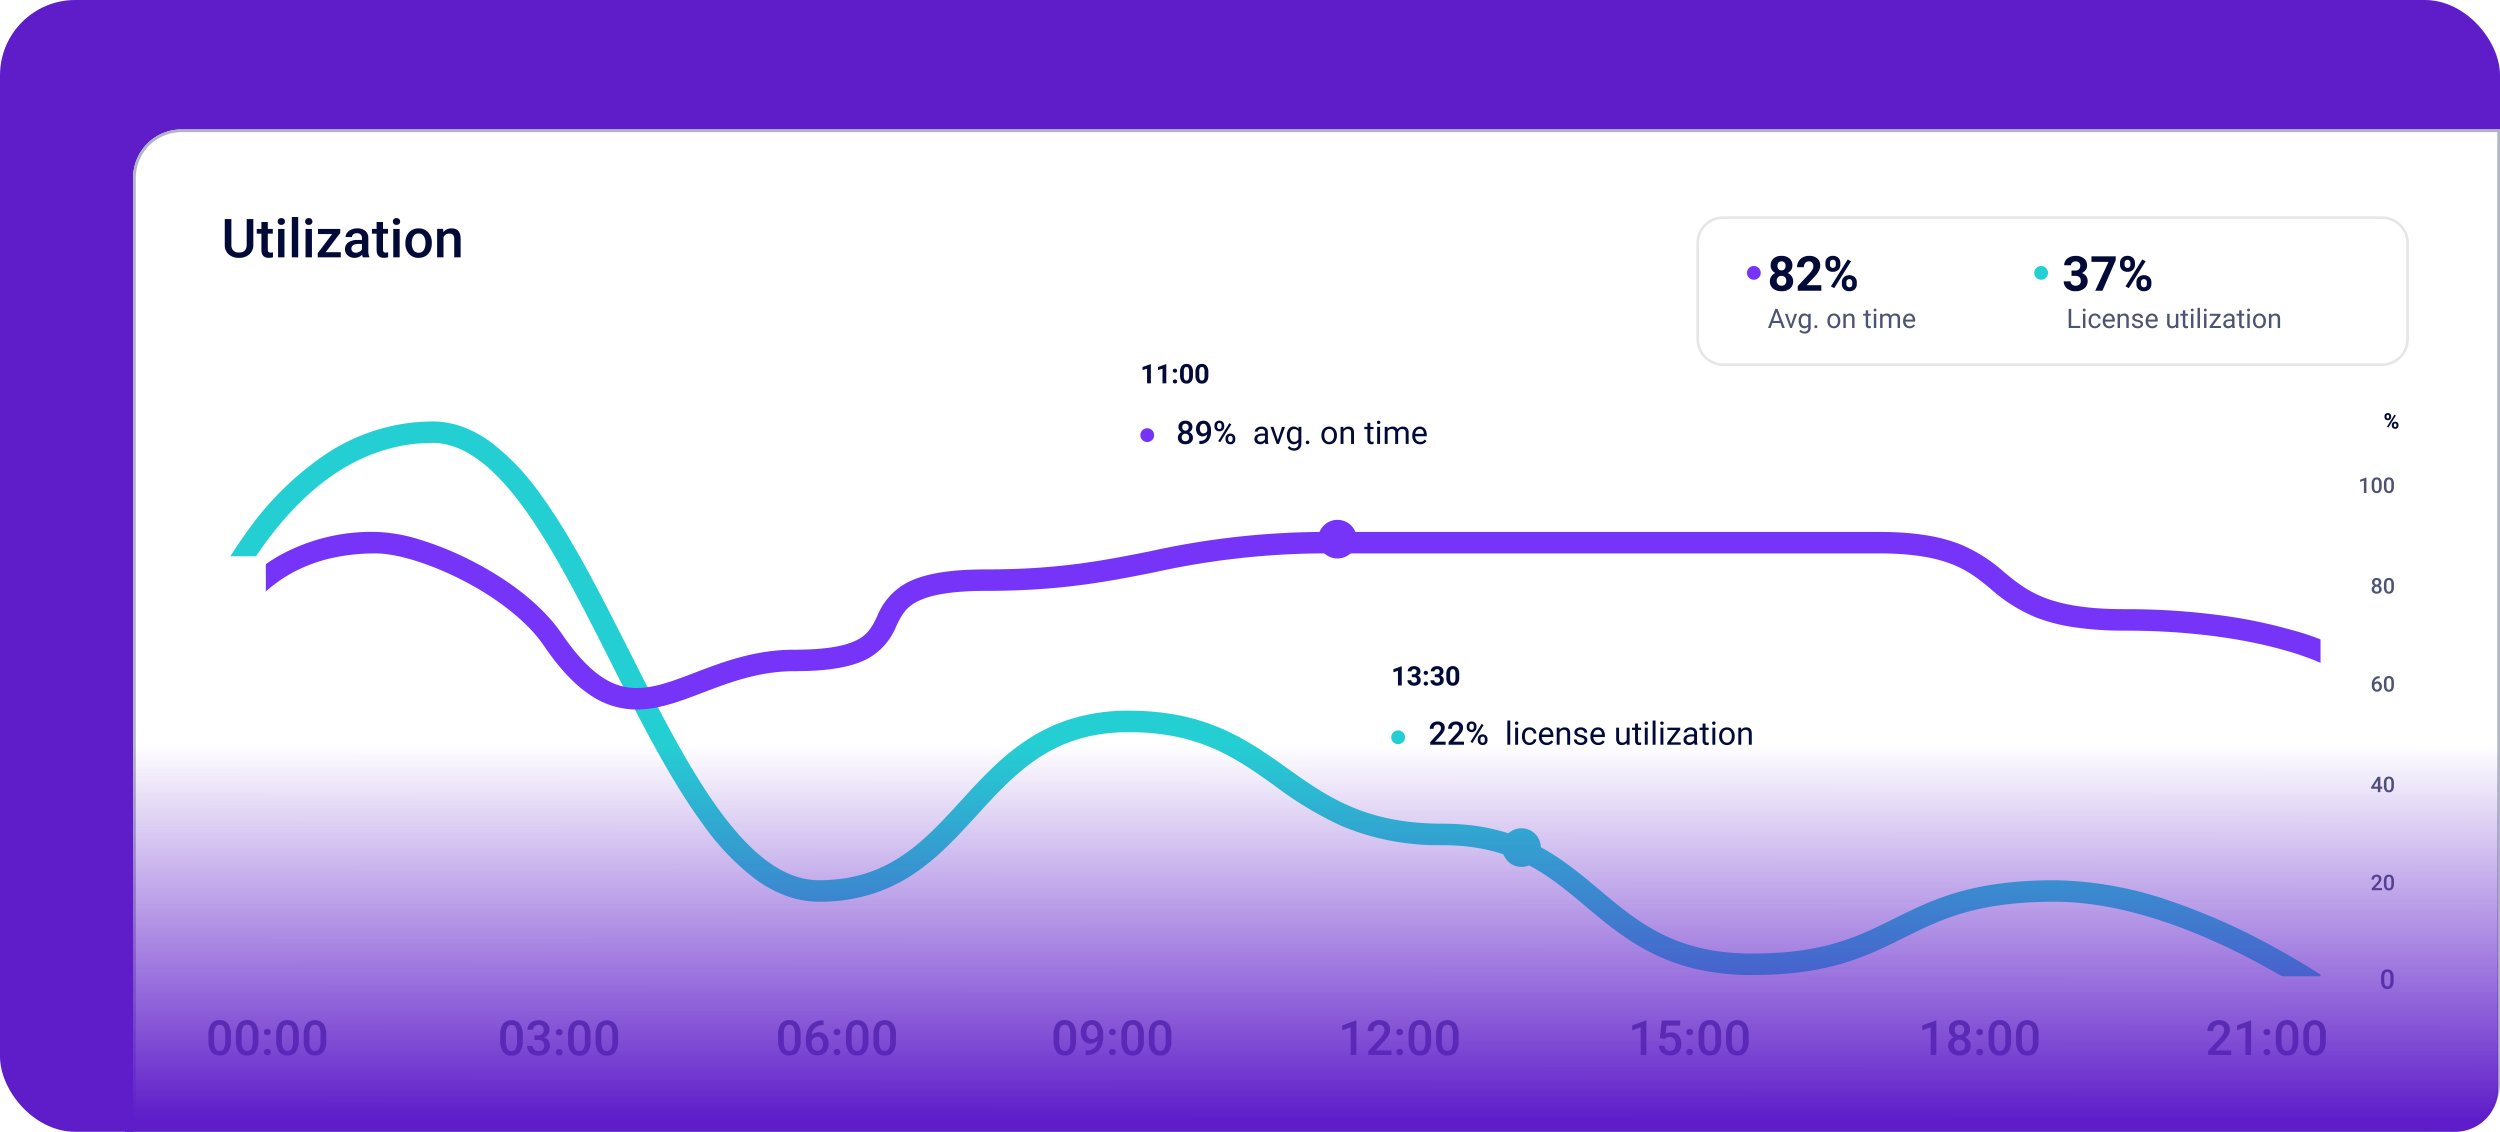 <svg xmlns="http://www.w3.org/2000/svg" xmlns:xlink="http://www.w3.org/1999/xlink" width="465" height="210.514" viewBox="0 0 465 210.514">
  <defs>
    <filter id="Rectangle_760" x="188.969" y="43.161" width="119.733" height="64.767" filterUnits="userSpaceOnUse">
      <feOffset input="SourceAlpha"/>
      <feGaussianBlur stdDeviation="6" result="blur"/>
      <feFlood flood-opacity="0.161"/>
      <feComposite operator="in" in2="blur"/>
      <feComposite in="SourceGraphic"/>
    </filter>
    <filter id="Polygon_10" x="233.455" y="79.428" width="30.247" height="27.164" filterUnits="userSpaceOnUse">
      <feOffset input="SourceAlpha"/>
      <feGaussianBlur stdDeviation="3.5" result="blur-2"/>
      <feFlood flood-opacity="0.161"/>
      <feComposite operator="in" in2="blur-2"/>
      <feComposite in="SourceGraphic"/>
    </filter>
    <filter id="Rectangle_760-2" x="235.631" y="99.362" width="122.492" height="64.767" filterUnits="userSpaceOnUse">
      <feOffset input="SourceAlpha"/>
      <feGaussianBlur stdDeviation="6" result="blur-3"/>
      <feFlood flood-opacity="0.161"/>
      <feComposite operator="in" in2="blur-3"/>
      <feComposite in="SourceGraphic"/>
    </filter>
    <filter id="Polygon_10-2" x="268.045" y="135.63" width="30.247" height="27.164" filterUnits="userSpaceOnUse">
      <feOffset input="SourceAlpha"/>
      <feGaussianBlur stdDeviation="3.5" result="blur-4"/>
      <feFlood flood-opacity="0.161"/>
      <feComposite operator="in" in2="blur-4"/>
      <feComposite in="SourceGraphic"/>
    </filter>
    <linearGradient id="linear-gradient" x1="0.219" y1="0.03" x2="0.218" y2="0.927" gradientUnits="objectBoundingBox">
      <stop offset="0" stop-color="#5e1dc9"/>
      <stop offset="1" stop-color="#5e1dc9" stop-opacity="0"/>
    </linearGradient>
  </defs>
  <g id="Group_11664" data-name="Group 11664" transform="translate(-1554 -874.486)">
    <rect id="Rectangle_2274" data-name="Rectangle 2274" width="465" height="210.514" rx="14" transform="translate(1554 874.486)" fill="#5e1dc9"/>
    <path id="Rectangle_1354" data-name="Rectangle 1354" d="M9,0H440.242a0,0,0,0,1,0,0V177.439a9,9,0,0,1-9,9H0a0,0,0,0,1,0,0V9A9,9,0,0,1,9,0Z" transform="translate(1578.758 898.562)" fill="#fff"/>
    <path id="Rectangle_1354_-_Outline" data-name="Rectangle 1354 - Outline" d="M9,.5A8.51,8.51,0,0,0,.5,9V185.939H431.242a8.51,8.51,0,0,0,8.5-8.5V.5H9M9,0H440.242V177.439a9,9,0,0,1-9,9H0V9A9,9,0,0,1,9,0Z" transform="translate(1578.758 898.562)" fill="#b1b4c2"/>
    <path id="Path_4665" data-name="Path 4665" d="M5.923-7.109v4.751A2.309,2.309,0,0,1,5.2-.564,2.754,2.754,0,0,1,3.267.1,2.774,2.774,0,0,1,1.328-.554,2.32,2.32,0,0,1,.61-2.363V-7.109h1.23v4.756A1.511,1.511,0,0,0,2.2-1.265a1.41,1.41,0,0,0,1.064.376q1.426,0,1.426-1.5V-7.109Zm2.69.542v1.284h.933V-4.4H8.613v2.949a.649.649,0,0,0,.12.437.555.555,0,0,0,.427.134,1.828,1.828,0,0,0,.415-.049v.918A2.922,2.922,0,0,1,8.794.1Q7.427.1,7.427-1.411V-4.4H6.558v-.879h.869V-6.567ZM11.714,0H10.527V-5.283h1.187Zm-1.26-6.655a.63.63,0,0,1,.173-.454.655.655,0,0,1,.5-.181.663.663,0,0,1,.5.181.625.625,0,0,1,.176.454.61.61,0,0,1-.176.447.668.668,0,0,1-.5.178.66.66,0,0,1-.5-.178A.615.615,0,0,1,10.454-6.655ZM14.268,0H13.081V-7.5h1.187Zm2.554,0H15.635V-5.283h1.187Zm-1.26-6.655a.63.63,0,0,1,.173-.454.655.655,0,0,1,.5-.181.663.663,0,0,1,.5.181.625.625,0,0,1,.176.454.61.61,0,0,1-.176.447.668.668,0,0,1-.5.178.66.66,0,0,1-.5-.178A.615.615,0,0,1,15.562-6.655ZM19.38-.947h2.813V0H17.905V-.776l2.681-3.55H17.954v-.957H22.09v.752ZM26.3,0a1.831,1.831,0,0,1-.137-.493A1.847,1.847,0,0,1,24.775.1a1.864,1.864,0,0,1-1.3-.454,1.453,1.453,0,0,1-.5-1.123,1.5,1.5,0,0,1,.627-1.3A3.041,3.041,0,0,1,25.4-3.228h.728v-.347a.925.925,0,0,0-.229-.657.91.91,0,0,0-.7-.247,1.045,1.045,0,0,0-.664.2.627.627,0,0,0-.259.515H23.086a1.317,1.317,0,0,1,.288-.813,1.919,1.919,0,0,1,.784-.593,2.753,2.753,0,0,1,1.106-.215,2.217,2.217,0,0,1,1.479.466A1.663,1.663,0,0,1,27.31-3.6v2.383a2.7,2.7,0,0,0,.2,1.138V0ZM25-.854a1.35,1.35,0,0,0,.662-.171,1.142,1.142,0,0,0,.466-.459v-1h-.64a1.749,1.749,0,0,0-.991.229.743.743,0,0,0-.332.649.693.693,0,0,0,.227.544A.879.879,0,0,0,25-.854Zm5.044-5.713v1.284h.933V-4.4h-.933v2.949a.65.65,0,0,0,.12.437.555.555,0,0,0,.427.134A1.828,1.828,0,0,0,31-.933v.918A2.922,2.922,0,0,1,30.22.1q-1.367,0-1.367-1.509V-4.4h-.869v-.879h.869V-6.567ZM33.14,0H31.953V-5.283H33.14ZM31.88-6.655a.63.63,0,0,1,.173-.454.655.655,0,0,1,.5-.181.663.663,0,0,1,.5.181.625.625,0,0,1,.176.454.61.61,0,0,1-.176.447.668.668,0,0,1-.5.178.66.66,0,0,1-.5-.178A.615.615,0,0,1,31.88-6.655ZM34.209-2.69a3.115,3.115,0,0,1,.308-1.4,2.247,2.247,0,0,1,.864-.957,2.435,2.435,0,0,1,1.279-.334,2.308,2.308,0,0,1,1.736.688,2.708,2.708,0,0,1,.72,1.826l0,.278a3.143,3.143,0,0,1-.3,1.4,2.22,2.22,0,0,1-.859.952A2.453,2.453,0,0,1,36.67.1a2.292,2.292,0,0,1-1.79-.745,2.852,2.852,0,0,1-.671-1.985Zm1.187.1a2.129,2.129,0,0,0,.337,1.277,1.1,1.1,0,0,0,.938.461,1.083,1.083,0,0,0,.935-.469,2.351,2.351,0,0,0,.334-1.372A2.1,2.1,0,0,0,37.6-3.96a1.1,1.1,0,0,0-.935-.469,1.089,1.089,0,0,0-.923.461A2.307,2.307,0,0,0,35.4-2.588Zm5.83-2.7.034.61A1.9,1.9,0,0,1,42.8-5.381q1.65,0,1.68,1.89V0H43.291V-3.423a1.088,1.088,0,0,0-.217-.745.914.914,0,0,0-.71-.242,1.143,1.143,0,0,0-1.069.649V0H40.107V-5.283Z" transform="translate(1595.196 922.345)" fill="#020a37"/>
    <path id="Line_1_Copy_3" data-name="Line_1 Copy 3" d="M43.348-2A16.307,16.307,0,0,1,49.07-.942a21.743,21.743,0,0,1,5.236,2.9,44.368,44.368,0,0,1,9.281,9.861c5.758,7.94,11.167,18.664,16.4,29.035,10.535,20.886,21.43,42.483,35.222,42.483,12.907,0,19.461-7.179,26.4-14.779,3.686-4.037,7.5-8.212,12.351-11.378a32.047,32.047,0,0,1,8.316-3.9A35.834,35.834,0,0,1,172.811,51.8c14.428,0,22.044,5.416,29.409,10.654,7.494,5.33,14.573,10.364,28.958,10.364,14.517,0,21.964,6.247,29.166,12.288,7.277,6.1,14.151,11.871,28.447,11.871,13.32,0,19.637-3.14,26.324-6.465,7.1-3.528,14.434-7.175,29.928-7.175a68.543,68.543,0,0,1,21.528,3.871,118.4,118.4,0,0,1,19.013,8.431,142.077,142.077,0,0,1,18.889,12.251l.752.6v20.616H-2V38.616l.114-.323c.036-.1.914-2.579,2.69-6.287A88.074,88.074,0,0,1,8.951,18.3,57.068,57.068,0,0,1,22.964,4.426,36.161,36.161,0,0,1,43.348-2Zm71.859,89.336a17.891,17.891,0,0,1-6.141-1.106,23.337,23.337,0,0,1-5.615-3.039,46.222,46.222,0,0,1-9.9-10.35C87.441,64.516,81.835,53.4,76.414,42.654c-5.16-10.23-10.5-20.808-16.065-28.488C54.412,5.98,48.851,2,43.348,2,31.761,2,21.293,8.252,12.236,20.583A84.083,84.083,0,0,0,2,39.315v85.792H401.226V110.435A145.548,145.548,0,0,0,383.6,99.115c-9.859-5.374-24.552-11.779-38.561-11.779-14.554,0-21.157,3.282-28.147,6.757-6.807,3.384-13.846,6.883-28.1,6.883a45.551,45.551,0,0,1-10.41-1.118,36.887,36.887,0,0,1-8.247-2.965c-4.853-2.424-8.671-5.626-12.362-8.723-6.96-5.838-13.534-11.353-26.6-11.353a46.609,46.609,0,0,1-18.67-3.53A66.521,66.521,0,0,1,199.9,65.713c-7.168-5.1-13.939-9.914-27.09-9.914-14.142,0-20.995,7.507-28.25,15.455-3.557,3.9-7.235,7.925-11.8,10.948a30.072,30.072,0,0,1-7.785,3.726A32.5,32.5,0,0,1,115.207,87.336Z" transform="translate(1591.129 954.872)" fill="#24cfd3"/>
    <path id="Line_1_Copy_3-2" data-name="Line_1 Copy 3" d="M32.732,13.946a30,30,0,0,1,8.38,1.484A59.452,59.452,0,0,1,50.759,19.4c7.367,3.79,13.255,8.57,16.579,13.459,6.1,8.974,10.67,10.124,13.969,10.124,3.328,0,6.816-1.331,10.855-2.873,5.22-1.992,11.137-4.251,18.45-4.251,5.752,0,9.686-.656,12.029-2.007,1.842-1.062,2.516-2.439,3.369-4.182a12.226,12.226,0,0,1,5.234-6.1c3.223-1.808,8.031-2.65,15.132-2.65,13.42,0,21.672-1.638,30.409-3.372a151.087,151.087,0,0,1,33.16-3.6h102.27c6.459,0,11.325.74,15.314,2.33a28.864,28.864,0,0,1,8.118,5.157c4.3,3.54,8.365,6.883,22.483,6.883a131.9,131.9,0,0,1,18.189,1.2,93.083,93.083,0,0,1,12.743,2.65,45.192,45.192,0,0,1,10.145,3.983l.954.58L400.58,98v.024l-.444,26.48H-2V44.29l.015-.121A39.931,39.931,0,0,1,3.708,29.105,32.041,32.041,0,0,1,14.246,18.679,35.354,35.354,0,0,1,32.732,13.946ZM81.308,46.979a15.254,15.254,0,0,1-8.653-2.687c-2.912-1.929-5.733-4.935-8.624-9.188-2.912-4.283-8.416-8.712-15.1-12.151-6-3.088-12.21-5.007-16.2-5.007-11.4,0-20.032,4.477-25.648,13.306A36.458,36.458,0,0,0,2,44.547V120.5H396.2l.378-22.524-.4-58.918a50.716,50.716,0,0,0-8.439-3.118c-5.829-1.656-15.7-3.629-29.607-3.629a62.43,62.43,0,0,1-9.657-.658,32.451,32.451,0,0,1-6.851-1.782,29.36,29.36,0,0,1-8.517-5.354c-4.109-3.381-7.991-6.575-20.89-6.575H209.945a147.676,147.676,0,0,0-32.381,3.522c-8.542,1.7-17.375,3.449-31.188,3.449-6.3,0-10.609.7-13.174,2.139-2.012,1.129-2.712,2.559-3.6,4.37a12.015,12.015,0,0,1-4.963,5.888c-3.007,1.734-7.465,2.542-14.027,2.542S98.487,41.974,93.59,43.843C89.364,45.456,85.373,46.979,81.308,46.979Z" transform="translate(1591.129 959.475)" fill="#7534f7"/>
    <rect id="Rectangle_1406" data-name="Rectangle 1406" width="18.493" height="105.309" transform="translate(1584.95 977.955)" fill="#fff"/>
    <rect id="Rectangle_1407" data-name="Rectangle 1407" width="28.192" height="417.11" transform="translate(2002.061 1056.071) rotate(90)" fill="#fff"/>
    <path id="M" d="M15.884,6.306a3.489,3.489,0,0,1-.516,2.081,1.824,1.824,0,0,1-1.571.7A1.848,1.848,0,0,1,12.234,8.4,3.341,3.341,0,0,1,11.7,6.381V5.273a3.437,3.437,0,0,1,.516-2.07,1.841,1.841,0,0,1,1.575-.69,1.851,1.851,0,0,1,1.567.672,3.332,3.332,0,0,1,.53,2.013Zm-1.068-1.2A2.707,2.707,0,0,0,14.57,3.79a.941.941,0,0,0-1.551-.022,2.5,2.5,0,0,0-.259,1.241V6.46A2.777,2.777,0,0,0,13.01,7.8a.841.841,0,0,0,.787.439.827.827,0,0,0,.76-.406,2.613,2.613,0,0,0,.259-1.272ZM21,6.306a3.489,3.489,0,0,1-.516,2.081,1.824,1.824,0,0,1-1.571.7A1.848,1.848,0,0,1,17.349,8.4a3.341,3.341,0,0,1-.538-2.024V5.273a3.437,3.437,0,0,1,.516-2.07,1.841,1.841,0,0,1,1.575-.69,1.851,1.851,0,0,1,1.567.672A3.332,3.332,0,0,1,21,5.2Zm-1.068-1.2a2.707,2.707,0,0,0-.246-1.321.941.941,0,0,0-1.551-.022,2.5,2.5,0,0,0-.259,1.241V6.46a2.777,2.777,0,0,0,.25,1.336.841.841,0,0,0,.787.439.827.827,0,0,0,.76-.406,2.613,2.613,0,0,0,.259-1.272Zm2.725,2.764a.61.61,0,0,1,.461.169.588.588,0,0,1,.163.424.567.567,0,0,1-.163.415.72.72,0,0,1-.914,0,.557.557,0,0,1-.167-.417.588.588,0,0,1,.163-.424A.6.6,0,0,1,22.656,7.875Zm0-3.731a.61.61,0,0,1,.461.169.588.588,0,0,1,.163.424.567.567,0,0,1-.163.415.72.72,0,0,1-.914,0,.557.557,0,0,1-.167-.417.588.588,0,0,1,.163-.424A.6.6,0,0,1,22.656,4.144ZM28.5,6.306a3.489,3.489,0,0,1-.516,2.081,1.824,1.824,0,0,1-1.571.7A1.848,1.848,0,0,1,24.851,8.4a3.341,3.341,0,0,1-.538-2.024V5.273a3.437,3.437,0,0,1,.516-2.07,1.841,1.841,0,0,1,1.575-.69,1.851,1.851,0,0,1,1.567.672A3.332,3.332,0,0,1,28.5,5.2Zm-1.068-1.2a2.707,2.707,0,0,0-.246-1.321.941.941,0,0,0-1.551-.022,2.5,2.5,0,0,0-.259,1.241V6.46a2.777,2.777,0,0,0,.25,1.336.841.841,0,0,0,.787.439.827.827,0,0,0,.76-.406,2.613,2.613,0,0,0,.259-1.272Zm6.183,1.2A3.489,3.489,0,0,1,33.1,8.387a1.824,1.824,0,0,1-1.571.7A1.848,1.848,0,0,1,29.966,8.4a3.341,3.341,0,0,1-.538-2.024V5.273a3.437,3.437,0,0,1,.516-2.07,2.152,2.152,0,0,1,3.142-.018,3.332,3.332,0,0,1,.53,2.013Zm-1.068-1.2A2.707,2.707,0,0,0,32.3,3.79a.941.941,0,0,0-1.551-.022,2.5,2.5,0,0,0-.259,1.241V6.46a2.777,2.777,0,0,0,.25,1.336.841.841,0,0,0,.787.439.827.827,0,0,0,.76-.406,2.613,2.613,0,0,0,.259-1.272Z" transform="translate(1581.067 1061.722)" fill="#020a37" opacity="0.7"/>
    <path id="T" d="M15.884,6.306a3.489,3.489,0,0,1-.516,2.081,1.824,1.824,0,0,1-1.571.7A1.848,1.848,0,0,1,12.234,8.4,3.341,3.341,0,0,1,11.7,6.381V5.273a3.437,3.437,0,0,1,.516-2.07,1.841,1.841,0,0,1,1.575-.69,1.851,1.851,0,0,1,1.567.672,3.332,3.332,0,0,1,.53,2.013Zm-1.068-1.2A2.707,2.707,0,0,0,14.57,3.79a.941.941,0,0,0-1.551-.022,2.5,2.5,0,0,0-.259,1.241V6.46A2.777,2.777,0,0,0,13.01,7.8a.841.841,0,0,0,.787.439.827.827,0,0,0,.76-.406,2.613,2.613,0,0,0,.259-1.272Zm5.041,1.213a1.745,1.745,0,0,1-2.6-.024,2.321,2.321,0,0,1-.5-1.553A2.547,2.547,0,0,1,17.013,3.6a1.9,1.9,0,0,1,.725-.8,2.057,2.057,0,0,1,1.09-.286,1.848,1.848,0,0,1,1.534.721,3.035,3.035,0,0,1,.567,1.929v.3A3.943,3.943,0,0,1,20.146,8.1a2.944,2.944,0,0,1-2.333.923h-.127V8.143h.154a2.187,2.187,0,0,0,1.45-.455A1.9,1.9,0,0,0,19.856,6.324Zm-1.028-.268a1.078,1.078,0,0,0,.6-.185,1.216,1.216,0,0,0,.435-.51V4.944a2,2,0,0,0-.29-1.138.874.874,0,0,0-.751-.431.863.863,0,0,0-.736.38,1.6,1.6,0,0,0-.275.96,1.578,1.578,0,0,0,.277.971A.877.877,0,0,0,18.828,6.056Zm3.828,1.819a.61.61,0,0,1,.461.169.588.588,0,0,1,.163.424.567.567,0,0,1-.163.415.72.72,0,0,1-.914,0,.557.557,0,0,1-.167-.417.588.588,0,0,1,.163-.424A.6.6,0,0,1,22.656,7.875Zm0-3.731a.61.61,0,0,1,.461.169.588.588,0,0,1,.163.424.567.567,0,0,1-.163.415.72.72,0,0,1-.914,0,.557.557,0,0,1-.167-.417.588.588,0,0,1,.163-.424A.6.6,0,0,1,22.656,4.144ZM28.5,6.306a3.489,3.489,0,0,1-.516,2.081,1.824,1.824,0,0,1-1.571.7A1.848,1.848,0,0,1,24.851,8.4a3.341,3.341,0,0,1-.538-2.024V5.273a3.437,3.437,0,0,1,.516-2.07,1.841,1.841,0,0,1,1.575-.69,1.851,1.851,0,0,1,1.567.672A3.332,3.332,0,0,1,28.5,5.2Zm-1.068-1.2a2.707,2.707,0,0,0-.246-1.321.941.941,0,0,0-1.551-.022,2.5,2.5,0,0,0-.259,1.241V6.46a2.777,2.777,0,0,0,.25,1.336.841.841,0,0,0,.787.439.827.827,0,0,0,.76-.406,2.613,2.613,0,0,0,.259-1.272Zm6.183,1.2A3.489,3.489,0,0,1,33.1,8.387a1.824,1.824,0,0,1-1.571.7A1.848,1.848,0,0,1,29.966,8.4a3.341,3.341,0,0,1-.538-2.024V5.273a3.437,3.437,0,0,1,.516-2.07,2.152,2.152,0,0,1,3.142-.018,3.332,3.332,0,0,1,.53,2.013Zm-1.068-1.2A2.707,2.707,0,0,0,32.3,3.79a.941.941,0,0,0-1.551-.022,2.5,2.5,0,0,0-.259,1.241V6.46a2.777,2.777,0,0,0,.25,1.336.841.841,0,0,0,.787.439.827.827,0,0,0,.76-.406,2.613,2.613,0,0,0,.259-1.272Z" transform="translate(1738.26 1061.722)" fill="#020a37" opacity="0.7"/>
    <path id="S" d="M14.6,9H13.541V3.86l-1.569.535V3.5l2.5-.918H14.6Zm6.253-4.711a1.487,1.487,0,0,1-.242.837,1.676,1.676,0,0,1-.659.578,1.826,1.826,0,0,1,.771.637,1.607,1.607,0,0,1,.27.914,1.679,1.679,0,0,1-.571,1.338,2.242,2.242,0,0,1-1.521.494,2.251,2.251,0,0,1-1.527-.5,1.677,1.677,0,0,1-.573-1.336,1.626,1.626,0,0,1,.272-.923,1.75,1.75,0,0,1,.765-.628,1.667,1.667,0,0,1-.653-.578,1.5,1.5,0,0,1-.24-.837,1.664,1.664,0,0,1,.527-1.3A2.037,2.037,0,0,1,18.9,2.514a2.044,2.044,0,0,1,1.428.479A1.664,1.664,0,0,1,20.858,4.289ZM19.931,7.2a1.055,1.055,0,0,0-.283-.767,1,1,0,0,0-.749-.292.986.986,0,0,0-.745.29,1.063,1.063,0,0,0-.279.769,1.029,1.029,0,0,0,.275.751,1.17,1.17,0,0,0,1.512.009A1.033,1.033,0,0,0,19.931,7.2Zm-.136-2.874a.993.993,0,0,0-.242-.688.929.929,0,0,0-1.3-.013.993.993,0,0,0-.237.7.989.989,0,0,0,.24.7.94.94,0,0,0,1.3,0A.989.989,0,0,0,19.795,4.329Zm2.861,3.546a.61.61,0,0,1,.461.169.588.588,0,0,1,.163.424.567.567,0,0,1-.163.415.72.72,0,0,1-.914,0,.557.557,0,0,1-.167-.417.588.588,0,0,1,.163-.424A.6.6,0,0,1,22.656,7.875Zm0-3.731a.61.61,0,0,1,.461.169.588.588,0,0,1,.163.424.567.567,0,0,1-.163.415.72.72,0,0,1-.914,0,.557.557,0,0,1-.167-.417.588.588,0,0,1,.163-.424A.6.6,0,0,1,22.656,4.144ZM28.5,6.306a3.489,3.489,0,0,1-.516,2.081,1.824,1.824,0,0,1-1.571.7A1.848,1.848,0,0,1,24.851,8.4a3.341,3.341,0,0,1-.538-2.024V5.273a3.437,3.437,0,0,1,.516-2.07,1.841,1.841,0,0,1,1.575-.69,1.851,1.851,0,0,1,1.567.672A3.332,3.332,0,0,1,28.5,5.2Zm-1.068-1.2a2.707,2.707,0,0,0-.246-1.321.941.941,0,0,0-1.551-.022,2.5,2.5,0,0,0-.259,1.241V6.46a2.777,2.777,0,0,0,.25,1.336.841.841,0,0,0,.787.439.827.827,0,0,0,.76-.406,2.613,2.613,0,0,0,.259-1.272Zm6.183,1.2A3.489,3.489,0,0,1,33.1,8.387a1.824,1.824,0,0,1-1.571.7A1.848,1.848,0,0,1,29.966,8.4a3.341,3.341,0,0,1-.538-2.024V5.273a3.437,3.437,0,0,1,.516-2.07,2.152,2.152,0,0,1,3.142-.018,3.332,3.332,0,0,1,.53,2.013Zm-1.068-1.2A2.707,2.707,0,0,0,32.3,3.79a.941.941,0,0,0-1.551-.022,2.5,2.5,0,0,0-.259,1.241V6.46a2.777,2.777,0,0,0,.25,1.336.841.841,0,0,0,.787.439.827.827,0,0,0,.76-.406,2.613,2.613,0,0,0,.259-1.272Z" transform="translate(1899.563 1061.722)" fill="#020a37" opacity="0.7"/>
    <path id="T-2" data-name="T" d="M16.226,6.306a3.489,3.489,0,0,1-.516,2.081,1.824,1.824,0,0,1-1.571.7A1.848,1.848,0,0,1,12.576,8.4a3.341,3.341,0,0,1-.538-2.024V5.273a3.437,3.437,0,0,1,.516-2.07,1.841,1.841,0,0,1,1.575-.69,1.851,1.851,0,0,1,1.567.672,3.332,3.332,0,0,1,.53,2.013Zm-1.068-1.2a2.707,2.707,0,0,0-.246-1.321.941.941,0,0,0-1.551-.022A2.5,2.5,0,0,0,13.1,5.01V6.46a2.777,2.777,0,0,0,.25,1.336.841.841,0,0,0,.787.439.827.827,0,0,0,.76-.406,2.613,2.613,0,0,0,.259-1.272Zm3.248.2h.65a1.164,1.164,0,0,0,.78-.255.909.909,0,0,0,.288-.725.991.991,0,0,0-.24-.71.964.964,0,0,0-.732-.253,1.02,1.02,0,0,0-.708.248.83.83,0,0,0-.277.648H17.1a1.616,1.616,0,0,1,.261-.9,1.757,1.757,0,0,1,.729-.631,2.376,2.376,0,0,1,1.048-.226,2.2,2.2,0,0,1,1.505.481,1.689,1.689,0,0,1,.547,1.338,1.36,1.36,0,0,1-.275.811,1.722,1.722,0,0,1-.71.573,1.57,1.57,0,0,1,.8.567,1.552,1.552,0,0,1,.275.923,1.718,1.718,0,0,1-.591,1.371,2.3,2.3,0,0,1-1.553.51A2.278,2.278,0,0,1,17.628,8.6a1.621,1.621,0,0,1-.589-1.31h1.068a.893.893,0,0,0,.283.686,1.075,1.075,0,0,0,.762.264,1.109,1.109,0,0,0,.782-.264.989.989,0,0,0,.286-.765,1,1,0,0,0-.3-.778,1.278,1.278,0,0,0-.888-.272h-.628ZM23,7.875a.61.61,0,0,1,.461.169.588.588,0,0,1,.163.424.567.567,0,0,1-.163.415.72.72,0,0,1-.914,0,.557.557,0,0,1-.167-.417.588.588,0,0,1,.163-.424A.6.6,0,0,1,23,7.875Zm0-3.731a.61.61,0,0,1,.461.169.588.588,0,0,1,.163.424.567.567,0,0,1-.163.415.72.72,0,0,1-.914,0,.557.557,0,0,1-.167-.417.588.588,0,0,1,.163-.424A.6.6,0,0,1,23,4.144Zm5.845,2.162a3.489,3.489,0,0,1-.516,2.081,1.824,1.824,0,0,1-1.571.7A1.848,1.848,0,0,1,25.193,8.4a3.341,3.341,0,0,1-.538-2.024V5.273a3.437,3.437,0,0,1,.516-2.07,1.841,1.841,0,0,1,1.575-.69,1.851,1.851,0,0,1,1.567.672,3.332,3.332,0,0,1,.53,2.013Zm-1.068-1.2a2.707,2.707,0,0,0-.246-1.321.941.941,0,0,0-1.551-.022,2.5,2.5,0,0,0-.259,1.241V6.46a2.777,2.777,0,0,0,.25,1.336.841.841,0,0,0,.787.439.827.827,0,0,0,.76-.406,2.613,2.613,0,0,0,.259-1.272Zm6.183,1.2a3.489,3.489,0,0,1-.516,2.081,1.824,1.824,0,0,1-1.571.7A1.848,1.848,0,0,1,30.308,8.4a3.341,3.341,0,0,1-.538-2.024V5.273a3.437,3.437,0,0,1,.516-2.07,2.152,2.152,0,0,1,3.142-.018,3.332,3.332,0,0,1,.53,2.013Zm-1.068-1.2a2.707,2.707,0,0,0-.246-1.321.941.941,0,0,0-1.551-.022,2.5,2.5,0,0,0-.259,1.241V6.46a2.777,2.777,0,0,0,.25,1.336.841.841,0,0,0,.787.439.827.827,0,0,0,.76-.406,2.613,2.613,0,0,0,.259-1.272Z" transform="translate(1635.006 1061.754)" fill="#020a37" opacity="0.7"/>
    <path id="F" d="M14.6,9H13.541V3.86l-1.569.535V3.5l2.5-.918H14.6Zm6.526,0h-4.3V8.266L18.96,5.941a5.307,5.307,0,0,0,.657-.859,1.392,1.392,0,0,0,.2-.692,1.052,1.052,0,0,0-.257-.738.892.892,0,0,0-.692-.281,1.028,1.028,0,0,0-.8.316,1.244,1.244,0,0,0-.286.866H16.705A2.093,2.093,0,0,1,16.971,3.5a1.831,1.831,0,0,1,.76-.727,2.42,2.42,0,0,1,1.14-.259,2.164,2.164,0,0,1,1.47.468,1.625,1.625,0,0,1,.538,1.294,2.2,2.2,0,0,1-.27,1,5.71,5.71,0,0,1-.885,1.193L18.16,8.147h2.971Zm1.525-1.125a.61.61,0,0,1,.461.169.588.588,0,0,1,.163.424.567.567,0,0,1-.163.415.72.72,0,0,1-.914,0,.557.557,0,0,1-.167-.417.588.588,0,0,1,.163-.424A.6.6,0,0,1,22.656,7.875Zm0-3.731a.61.61,0,0,1,.461.169.588.588,0,0,1,.163.424.567.567,0,0,1-.163.415.72.72,0,0,1-.914,0,.557.557,0,0,1-.167-.417.588.588,0,0,1,.163-.424A.6.6,0,0,1,22.656,4.144ZM28.5,6.306a3.489,3.489,0,0,1-.516,2.081,1.824,1.824,0,0,1-1.571.7A1.848,1.848,0,0,1,24.851,8.4a3.341,3.341,0,0,1-.538-2.024V5.273a3.437,3.437,0,0,1,.516-2.07,1.841,1.841,0,0,1,1.575-.69,1.851,1.851,0,0,1,1.567.672A3.332,3.332,0,0,1,28.5,5.2Zm-1.068-1.2a2.707,2.707,0,0,0-.246-1.321.941.941,0,0,0-1.551-.022,2.5,2.5,0,0,0-.259,1.241V6.46a2.777,2.777,0,0,0,.25,1.336.841.841,0,0,0,.787.439.827.827,0,0,0,.76-.406,2.613,2.613,0,0,0,.259-1.272Zm6.183,1.2A3.489,3.489,0,0,1,33.1,8.387a1.824,1.824,0,0,1-1.571.7A1.848,1.848,0,0,1,29.966,8.4a3.341,3.341,0,0,1-.538-2.024V5.273a3.437,3.437,0,0,1,.516-2.07,2.152,2.152,0,0,1,3.142-.018,3.332,3.332,0,0,1,.53,2.013Zm-1.068-1.2A2.707,2.707,0,0,0,32.3,3.79a.941.941,0,0,0-1.551-.022,2.5,2.5,0,0,0-.259,1.241V6.46a2.777,2.777,0,0,0,.25,1.336.841.841,0,0,0,.787.439.827.827,0,0,0,.76-.406,2.613,2.613,0,0,0,.259-1.272Z" transform="translate(1791.686 1061.722)" fill="#020a37" opacity="0.7"/>
    <path id="W" d="M13.456,6.306a3.489,3.489,0,0,1-.516,2.081,1.824,1.824,0,0,1-1.571.7A1.848,1.848,0,0,1,9.806,8.4a3.341,3.341,0,0,1-.538-2.024V5.273A3.437,3.437,0,0,1,9.784,3.2a1.841,1.841,0,0,1,1.575-.69,1.851,1.851,0,0,1,1.567.672,3.332,3.332,0,0,1,.53,2.013Zm-1.068-1.2a2.707,2.707,0,0,0-.246-1.321.941.941,0,0,0-1.551-.022,2.5,2.5,0,0,0-.259,1.241V6.46a2.777,2.777,0,0,0,.25,1.336.841.841,0,0,0,.787.439.827.827,0,0,0,.76-.406,2.613,2.613,0,0,0,.259-1.272Zm5.335-2.54v.883h-.132a2.12,2.12,0,0,0-1.433.492A2.06,2.06,0,0,0,15.521,5.3a1.734,1.734,0,0,1,1.314-.541,1.638,1.638,0,0,1,1.338.6,2.354,2.354,0,0,1,.49,1.542,2.2,2.2,0,0,1-.573,1.58,1.98,1.98,0,0,1-1.505.6,1.934,1.934,0,0,1-1.553-.708,2.783,2.783,0,0,1-.6-1.854V6.161a3.916,3.916,0,0,1,.82-2.637,2.939,2.939,0,0,1,2.358-.954ZM16.576,5.625a1.124,1.124,0,0,0-.644.2,1.156,1.156,0,0,0-.428.527v.325a1.915,1.915,0,0,0,.3,1.132.911.911,0,0,0,.773.42.9.9,0,0,0,.751-.356,1.482,1.482,0,0,0,.277-.936,1.5,1.5,0,0,0-.281-.945A.9.9,0,0,0,16.576,5.625Zm3.652,2.25a.61.61,0,0,1,.461.169.588.588,0,0,1,.163.424.567.567,0,0,1-.163.415.72.72,0,0,1-.914,0,.557.557,0,0,1-.167-.417.588.588,0,0,1,.163-.424A.6.6,0,0,1,20.228,7.875Zm0-3.731a.61.61,0,0,1,.461.169.588.588,0,0,1,.163.424.567.567,0,0,1-.163.415.72.72,0,0,1-.914,0,.557.557,0,0,1-.167-.417.588.588,0,0,1,.163-.424A.6.6,0,0,1,20.228,4.144Zm5.845,2.162a3.489,3.489,0,0,1-.516,2.081,1.824,1.824,0,0,1-1.571.7A1.848,1.848,0,0,1,22.423,8.4a3.341,3.341,0,0,1-.538-2.024V5.273A3.437,3.437,0,0,1,22.4,3.2a1.841,1.841,0,0,1,1.575-.69,1.851,1.851,0,0,1,1.567.672,3.332,3.332,0,0,1,.53,2.013ZM25,5.111a2.707,2.707,0,0,0-.246-1.321.941.941,0,0,0-1.551-.022,2.5,2.5,0,0,0-.259,1.241V6.46A2.777,2.777,0,0,0,23.2,7.8a.841.841,0,0,0,.787.439.827.827,0,0,0,.76-.406A2.613,2.613,0,0,0,25,6.557Zm6.183,1.2a3.489,3.489,0,0,1-.516,2.081,1.824,1.824,0,0,1-1.571.7A1.848,1.848,0,0,1,27.538,8.4,3.341,3.341,0,0,1,27,6.381V5.273a3.437,3.437,0,0,1,.516-2.07,2.152,2.152,0,0,1,3.142-.018,3.332,3.332,0,0,1,.53,2.013Zm-1.068-1.2a2.707,2.707,0,0,0-.246-1.321.941.941,0,0,0-1.551-.022,2.5,2.5,0,0,0-.259,1.241V6.46a2.777,2.777,0,0,0,.25,1.336.841.841,0,0,0,.787.439.827.827,0,0,0,.76-.406,2.613,2.613,0,0,0,.259-1.272Z" transform="translate(1689.459 1061.722)" fill="#020a37" opacity="0.7"/>
    <path id="S-2" data-name="S" d="M14.6,9H13.541V3.86l-1.569.535V3.5l2.5-.918H14.6Zm2.509-3.173L17.461,2.6H20.9v.923H18.349l-.176,1.529a1.976,1.976,0,0,1,1-.255,1.782,1.782,0,0,1,1.422.584A2.316,2.316,0,0,1,21.1,6.957a2.132,2.132,0,0,1-.562,1.553A2.053,2.053,0,0,1,19,9.088a2.15,2.15,0,0,1-1.457-.5,1.8,1.8,0,0,1-.626-1.316h1.033a1.128,1.128,0,0,0,.334.714,1.016,1.016,0,0,0,.712.248.918.918,0,0,0,.767-.352,1.517,1.517,0,0,0,.275-.958,1.341,1.341,0,0,0-.3-.925A1.061,1.061,0,0,0,18.9,5.66a1.166,1.166,0,0,0-.932.378Zm5.542,2.048a.61.61,0,0,1,.461.169.588.588,0,0,1,.163.424.567.567,0,0,1-.163.415.72.72,0,0,1-.914,0,.557.557,0,0,1-.167-.417.588.588,0,0,1,.163-.424A.6.6,0,0,1,22.656,7.875Zm0-3.731a.61.61,0,0,1,.461.169.588.588,0,0,1,.163.424.567.567,0,0,1-.163.415.72.72,0,0,1-.914,0,.557.557,0,0,1-.167-.417.588.588,0,0,1,.163-.424A.6.6,0,0,1,22.656,4.144ZM28.5,6.306a3.489,3.489,0,0,1-.516,2.081,1.824,1.824,0,0,1-1.571.7A1.848,1.848,0,0,1,24.851,8.4a3.341,3.341,0,0,1-.538-2.024V5.273a3.437,3.437,0,0,1,.516-2.07,1.841,1.841,0,0,1,1.575-.69,1.851,1.851,0,0,1,1.567.672A3.332,3.332,0,0,1,28.5,5.2Zm-1.068-1.2a2.707,2.707,0,0,0-.246-1.321.941.941,0,0,0-1.551-.022,2.5,2.5,0,0,0-.259,1.241V6.46a2.777,2.777,0,0,0,.25,1.336.841.841,0,0,0,.787.439.827.827,0,0,0,.76-.406,2.613,2.613,0,0,0,.259-1.272Zm6.183,1.2A3.489,3.489,0,0,1,33.1,8.387a1.824,1.824,0,0,1-1.571.7A1.848,1.848,0,0,1,29.966,8.4a3.341,3.341,0,0,1-.538-2.024V5.273a3.437,3.437,0,0,1,.516-2.07,2.152,2.152,0,0,1,3.142-.018,3.332,3.332,0,0,1,.53,2.013Zm-1.068-1.2A2.707,2.707,0,0,0,32.3,3.79a.941.941,0,0,0-1.551-.022,2.5,2.5,0,0,0-.259,1.241V6.46a2.777,2.777,0,0,0,.25,1.336.841.841,0,0,0,.787.439.827.827,0,0,0,.76-.406,2.613,2.613,0,0,0,.259-1.272Z" transform="translate(1845.623 1061.722)" fill="#020a37" opacity="0.7"/>
    <path id="Path_4659" data-name="Path 4659" d="M4.605-4.7a1.488,1.488,0,0,1-.233.826,1.676,1.676,0,0,1-.642.576,1.856,1.856,0,0,1,.738.617,1.584,1.584,0,0,1,.272.925,1.677,1.677,0,0,1-.58,1.347A2.353,2.353,0,0,1,2.584.088,2.364,2.364,0,0,1,1-.409,1.673,1.673,0,0,1,.417-1.753,1.594,1.594,0,0,1,.69-2.681,1.822,1.822,0,0,1,1.424-3.3a1.659,1.659,0,0,1-.639-.576A1.5,1.5,0,0,1,.554-4.7,1.658,1.658,0,0,1,1.1-6,2.145,2.145,0,0,1,2.58-6.486a2.16,2.16,0,0,1,1.479.481A1.652,1.652,0,0,1,4.605-4.7ZM3.467-1.846a.921.921,0,0,0-.242-.668.862.862,0,0,0-.65-.25.86.86,0,0,0-.646.248.92.92,0,0,0-.242.67.919.919,0,0,0,.237.659.864.864,0,0,0,.659.25.862.862,0,0,0,.648-.242A.917.917,0,0,0,3.467-1.846ZM3.335-4.636a.879.879,0,0,0-.2-.6.7.7,0,0,0-.558-.226.707.707,0,0,0-.554.22.874.874,0,0,0-.2.606.918.918,0,0,0,.2.615.692.692,0,0,0,.558.233.685.685,0,0,0,.556-.233A.925.925,0,0,0,3.335-4.636ZM9.984,0H5.6V-.87l2.07-2.206A5.106,5.106,0,0,0,8.3-3.889a1.306,1.306,0,0,0,.2-.659.977.977,0,0,0-.215-.67.777.777,0,0,0-.615-.244.838.838,0,0,0-.679.3,1.175,1.175,0,0,0-.248.78H5.471A2.1,2.1,0,0,1,5.75-5.454a1.967,1.967,0,0,1,.789-.758,2.4,2.4,0,0,1,1.156-.275,2.27,2.27,0,0,1,1.536.475,1.679,1.679,0,0,1,.547,1.34,2.151,2.151,0,0,1-.246.967,5.373,5.373,0,0,1-.844,1.147L7.233-1.024H9.984Zm.76-5.168a1.265,1.265,0,0,1,.382-.956,1.387,1.387,0,0,1,1-.367,1.408,1.408,0,0,1,1.011.363,1.289,1.289,0,0,1,.382.982v.316a1.249,1.249,0,0,1-.382.954,1.4,1.4,0,0,1-1,.36,1.41,1.41,0,0,1-1.009-.363,1.28,1.28,0,0,1-.385-.978Zm.844.338a.592.592,0,0,0,.152.424.522.522,0,0,0,.4.16.5.5,0,0,0,.391-.163.629.629,0,0,0,.145-.435v-.325a.616.616,0,0,0-.145-.426.508.508,0,0,0-.4-.163.51.51,0,0,0-.391.16.629.629,0,0,0-.149.446ZM13.8-1.569a1.249,1.249,0,0,1,.387-.956,1.406,1.406,0,0,1,1-.363,1.42,1.42,0,0,1,1.009.358,1.282,1.282,0,0,1,.385.987v.316a1.258,1.258,0,0,1-.378.951A1.393,1.393,0,0,1,15.2.088a1.409,1.409,0,0,1-1.015-.365,1.274,1.274,0,0,1-.382-.967Zm.844.343a.587.587,0,0,0,.158.413.516.516,0,0,0,.4.171q.536,0,.536-.593v-.334a.6.6,0,0,0-.149-.424.515.515,0,0,0-.4-.16.515.515,0,0,0-.4.16.616.616,0,0,0-.149.437Zm-2.259.747-.62-.334,3.125-5,.62.334Z" transform="translate(1882.783 928.563)" fill="#020a37"/>
    <path id="Path_4660" data-name="Path 4660" d="M2.375-.93H.886L.552,0H.068L1.426-3.555h.41L3.2,0H2.715ZM1.028-1.313H2.236L1.631-2.976Zm3.325.7.654-2.029h.461L4.521,0H4.177L3.22-2.642h.461Zm1.411-.73a1.553,1.553,0,0,1,.286-.983.914.914,0,0,1,.757-.365.909.909,0,0,1,.754.342l.022-.293H8V-.063a1.075,1.075,0,0,1-.3.808,1.122,1.122,0,0,1-.817.3A1.359,1.359,0,0,1,6.316.918.962.962,0,0,1,5.9.583L6.133.313a.883.883,0,0,0,.71.359A.692.692,0,0,0,7.357.486a.709.709,0,0,0,.184-.522V-.264A.928.928,0,0,1,6.8.049a.9.9,0,0,1-.751-.374A1.632,1.632,0,0,1,5.764-1.343Zm.454.051a1.184,1.184,0,0,0,.183.7.6.6,0,0,0,.513.255.662.662,0,0,0,.627-.388V-1.929a.669.669,0,0,0-.623-.378.6.6,0,0,0-.515.256A1.29,1.29,0,0,0,6.218-1.292ZM8.687-.237a.283.283,0,0,1,.07-.2A.265.265,0,0,1,8.965-.51a.273.273,0,0,1,.211.078.277.277,0,0,1,.072.2.262.262,0,0,1-.072.188.278.278,0,0,1-.211.076.27.27,0,0,1-.209-.076A.267.267,0,0,1,8.687-.237Zm2.424-1.108a1.56,1.56,0,0,1,.153-.7,1.138,1.138,0,0,1,.425-.479,1.156,1.156,0,0,1,.621-.168,1.114,1.114,0,0,1,.873.374,1.437,1.437,0,0,1,.333.994v.032a1.574,1.574,0,0,1-.148.692,1.122,1.122,0,0,1-.422.477,1.17,1.17,0,0,1-.631.171,1.111,1.111,0,0,1-.87-.374,1.43,1.43,0,0,1-.333-.989Zm.454.054a1.13,1.13,0,0,0,.2.706.652.652,0,0,0,.546.266.648.648,0,0,0,.547-.27,1.236,1.236,0,0,0,.2-.756,1.128,1.128,0,0,0-.206-.7.656.656,0,0,0-.548-.27.649.649,0,0,0-.54.266A1.227,1.227,0,0,0,11.565-1.292Zm2.944-1.35.015.332a.963.963,0,0,1,.791-.381q.837,0,.845.945V0h-.452V-1.748a.608.608,0,0,0-.131-.422.523.523,0,0,0-.4-.137.652.652,0,0,0-.386.117.8.8,0,0,0-.259.308V0h-.452V-2.642Zm4.182-.64v.64h.493v.349h-.493v1.64a.367.367,0,0,0,.066.238.277.277,0,0,0,.225.079A1.094,1.094,0,0,0,19.2-.364V0a1.317,1.317,0,0,1-.347.049.562.562,0,0,1-.457-.183.787.787,0,0,1-.154-.52V-2.292h-.481v-.349h.481v-.64ZM20.2,0h-.452V-2.642H20.2Zm-.488-3.342a.27.27,0,0,1,.067-.186.252.252,0,0,1,.2-.076.256.256,0,0,1,.2.076.267.267,0,0,1,.068.186.258.258,0,0,1-.068.183.261.261,0,0,1-.2.073.257.257,0,0,1-.2-.073A.261.261,0,0,1,19.714-3.342Zm1.636.7.012.293a.976.976,0,0,1,.784-.342.755.755,0,0,1,.754.425,1,1,0,0,1,.343-.308,1.013,1.013,0,0,1,.5-.117q.869,0,.884.92V0h-.452V-1.743a.607.607,0,0,0-.129-.424.57.57,0,0,0-.435-.14.6.6,0,0,0-.417.15.609.609,0,0,0-.193.4V0h-.454V-1.731a.5.5,0,0,0-.564-.576.6.6,0,0,0-.608.378V0h-.452V-2.642ZM26.4.049A1.154,1.154,0,0,1,25.53-.3a1.309,1.309,0,0,1-.337-.944v-.083a1.585,1.585,0,0,1,.15-.7,1.171,1.171,0,0,1,.42-.483,1.056,1.056,0,0,1,.585-.175.989.989,0,0,1,.8.339,1.469,1.469,0,0,1,.286.972v.188h-1.79a.939.939,0,0,0,.228.631.718.718,0,0,0,.555.24.787.787,0,0,0,.405-.1,1.018,1.018,0,0,0,.291-.259l.276.215A1.109,1.109,0,0,1,26.4.049Zm-.056-2.368a.6.6,0,0,0-.459.2.967.967,0,0,0-.229.558h1.323V-1.6A.86.86,0,0,0,26.8-2.13.567.567,0,0,0,26.348-2.319Z" transform="translate(1882.783 935.493)" fill="#020a37" opacity="0.7"/>
    <path id="Rectangle_1409" data-name="Rectangle 1409" d="M5,.5A4.505,4.505,0,0,0,.5,5V22.854a4.505,4.505,0,0,0,4.5,4.5H127.535a4.505,4.505,0,0,0,4.5-4.5V5a4.505,4.505,0,0,0-4.5-4.5H5M5,0H127.535a5,5,0,0,1,5,5V22.854a5,5,0,0,1-5,5H5a5,5,0,0,1-5-5V5A5,5,0,0,1,5,0Z" transform="translate(1869.525 914.709)" fill="#e6e6e6"/>
    <g transform="matrix(1, 0, 0, 1, 1554, 874.49)" filter="url(#Rectangle_760)">
      <rect id="Rectangle_760-3" data-name="Rectangle 760" width="83.733" height="28.767" rx="9" transform="translate(206.97 61.16)" fill="#fff"/>
    </g>
    <path id="Path_4661" data-name="Path 4661" d="M1.956,0H1.25V-2.72l-.842.261v-.574L1.88-3.56h.076ZM4.824,0H4.119V-2.72l-.842.261v-.574L4.749-3.56h.076ZM6.042-.347A.355.355,0,0,1,6.156-.62a.4.4,0,0,1,.284-.1.406.406,0,0,1,.287.1.355.355,0,0,1,.114.273.35.35,0,0,1-.112.27.408.408,0,0,1-.288.1.4.4,0,0,1-.286-.1A.35.35,0,0,1,6.042-.347Zm0-2a.355.355,0,0,1,.114-.273.4.4,0,0,1,.284-.1.406.406,0,0,1,.287.1.355.355,0,0,1,.114.273.35.35,0,0,1-.112.27.408.408,0,0,1-.288.1.4.4,0,0,1-.286-.1A.35.35,0,0,1,6.042-2.346Zm3.74.876A1.8,1.8,0,0,1,9.478-.342a1.065,1.065,0,0,1-.894.391A1.073,1.073,0,0,1,7.7-.334a1.748,1.748,0,0,1-.315-1.1v-.654a1.777,1.777,0,0,1,.309-1.13,1.073,1.073,0,0,1,.89-.386,1.074,1.074,0,0,1,.889.382,1.743,1.743,0,0,1,.315,1.1Zm-.706-.719a1.3,1.3,0,0,0-.121-.644.408.408,0,0,0-.377-.2.4.4,0,0,0-.367.192,1.218,1.218,0,0,0-.126.6v.865A1.366,1.366,0,0,0,8.2-.731a.4.4,0,0,0,.38.211.4.4,0,0,0,.374-.2,1.334,1.334,0,0,0,.12-.621Zm3.574.719a1.8,1.8,0,0,1-.305,1.128,1.065,1.065,0,0,1-.894.391,1.073,1.073,0,0,1-.889-.383,1.748,1.748,0,0,1-.315-1.1v-.654a1.777,1.777,0,0,1,.309-1.13,1.073,1.073,0,0,1,.89-.386,1.074,1.074,0,0,1,.889.382,1.743,1.743,0,0,1,.315,1.1Zm-.706-.719a1.3,1.3,0,0,0-.121-.644.408.408,0,0,0-.377-.2.4.4,0,0,0-.367.192,1.218,1.218,0,0,0-.126.6v.865a1.366,1.366,0,0,0,.118.646.4.4,0,0,0,.38.211.4.4,0,0,0,.374-.2,1.334,1.334,0,0,0,.12-.621Z" transform="translate(1766.105 945.785)" fill="#020a37"/>
    <path id="Path_1005" data-name="Path 1005" d="M1.284,0A1.284,1.284,0,1,1,0,1.284,1.284,1.284,0,0,1,1.284,0Z" transform="translate(1766.105 954.141)" fill="#7534f7"/>
    <path id="Path_4662" data-name="Path 4662" d="M3.006-3.141a.992.992,0,0,1-.161.558,1.118,1.118,0,0,1-.439.385,1.217,1.217,0,0,1,.514.425,1.072,1.072,0,0,1,.18.609,1.119,1.119,0,0,1-.381.892,1.5,1.5,0,0,1-1.014.33A1.5,1.5,0,0,1,.687-.272,1.118,1.118,0,0,1,.3-1.163a1.084,1.084,0,0,1,.182-.615A1.167,1.167,0,0,1,1-2.2a1.111,1.111,0,0,1-.435-.385A1,1,0,0,1,.4-3.141,1.11,1.11,0,0,1,.753-4,1.358,1.358,0,0,1,1.7-4.324,1.363,1.363,0,0,1,2.654-4,1.11,1.11,0,0,1,3.006-3.141ZM2.388-1.2A.7.7,0,0,0,2.2-1.709.664.664,0,0,0,1.7-1.9a.657.657,0,0,0-.5.193.708.708,0,0,0-.186.513A.686.686,0,0,0,1.2-.7a.674.674,0,0,0,.505.188.676.676,0,0,0,.5-.182A.688.688,0,0,0,2.388-1.2ZM2.3-3.114a.662.662,0,0,0-.161-.458.553.553,0,0,0-.434-.18.557.557,0,0,0-.431.171.662.662,0,0,0-.158.467.66.66,0,0,0,.16.466.56.56,0,0,0,.432.173.56.56,0,0,0,.432-.173A.66.66,0,0,0,2.3-3.114Zm3.451,1.33a1.115,1.115,0,0,1-.835.378,1.115,1.115,0,0,1-.9-.394,1.547,1.547,0,0,1-.334-1.036,1.7,1.7,0,0,1,.17-.765,1.267,1.267,0,0,1,.483-.533,1.372,1.372,0,0,1,.727-.19,1.232,1.232,0,0,1,1.022.48,2.024,2.024,0,0,1,.378,1.286v.2A2.628,2.628,0,0,1,5.941-.6,1.963,1.963,0,0,1,4.386.018H4.3V-.571h.1a1.458,1.458,0,0,0,.967-.3A1.264,1.264,0,0,0,5.748-1.784Zm-.686-.179a.718.718,0,0,0,.4-.123.811.811,0,0,0,.29-.34V-2.7a1.336,1.336,0,0,0-.193-.759.583.583,0,0,0-.5-.287.576.576,0,0,0-.491.253,1.065,1.065,0,0,0-.183.64,1.052,1.052,0,0,0,.185.647A.585.585,0,0,0,5.063-1.963ZM7.11-3.445a.856.856,0,0,1,.249-.634.886.886,0,0,1,.653-.248.889.889,0,0,1,.658.248.878.878,0,0,1,.248.649v.211a.85.85,0,0,1-.248.63.884.884,0,0,1-.652.246.912.912,0,0,1-.652-.242.853.853,0,0,1-.256-.652Zm.5.224a.47.47,0,0,0,.113.328.382.382,0,0,0,.3.125.374.374,0,0,0,.293-.125.491.491,0,0,0,.111-.339v-.214a.475.475,0,0,0-.113-.329.379.379,0,0,0-.3-.126.369.369,0,0,0-.294.128.5.5,0,0,0-.11.336ZM9.161-1.046a.839.839,0,0,1,.255-.636.9.9,0,0,1,.65-.243.9.9,0,0,1,.652.243.867.867,0,0,1,.253.656v.208a.857.857,0,0,1-.245.628.879.879,0,0,1-.655.248.905.905,0,0,1-.661-.245.862.862,0,0,1-.25-.646Zm.5.226a.467.467,0,0,0,.116.327.384.384,0,0,0,.3.127.372.372,0,0,0,.294-.122.5.5,0,0,0,.107-.341v-.22a.463.463,0,0,0-.114-.328.382.382,0,0,0-.293-.123.381.381,0,0,0-.294.123.484.484,0,0,0-.113.34Zm-1.494.5L7.8-.53,9.882-3.864l.366.211ZM16.582,0a1.139,1.139,0,0,1-.076-.334,1.209,1.209,0,0,1-.9.393,1.119,1.119,0,0,1-.769-.265.858.858,0,0,1-.3-.672.9.9,0,0,1,.376-.769,1.775,1.775,0,0,1,1.059-.274H16.5v-.249a.609.609,0,0,0-.17-.453.683.683,0,0,0-.5-.168.79.79,0,0,0-.486.146.432.432,0,0,0-.2.354H14.6a.748.748,0,0,1,.168-.458,1.15,1.15,0,0,1,.457-.35,1.538,1.538,0,0,1,.634-.129,1.253,1.253,0,0,1,.858.274.988.988,0,0,1,.322.754V-.741a1.784,1.784,0,0,0,.111.694V0Zm-.9-.413a.953.953,0,0,0,.483-.132A.8.8,0,0,0,16.5-.888v-.65h-.425q-1,0-1,.583a.493.493,0,0,0,.17.4A.653.653,0,0,0,15.683-.413Zm3.208-.322.785-2.435h.554L19.093,0H18.68L17.531-3.17h.554Zm1.693-.876a1.863,1.863,0,0,1,.343-1.179,1.1,1.1,0,0,1,.908-.438,1.09,1.09,0,0,1,.905.41l.026-.352h.5V-.076a1.29,1.29,0,0,1-.365.97,1.346,1.346,0,0,1-.98.354,1.63,1.63,0,0,1-.671-.146,1.155,1.155,0,0,1-.5-.4l.281-.325a1.06,1.06,0,0,0,.853.431A.83.83,0,0,0,22.5.583a.851.851,0,0,0,.221-.627V-.316a1.114,1.114,0,0,1-.888.375,1.083,1.083,0,0,1-.9-.448A1.959,1.959,0,0,1,20.584-1.611Zm.545.062a1.421,1.421,0,0,0,.22.842.714.714,0,0,0,.615.306.794.794,0,0,0,.753-.466V-2.314a.8.8,0,0,0-.747-.454.72.72,0,0,0-.618.308A1.548,1.548,0,0,0,21.129-1.55ZM24.091-.284a.339.339,0,0,1,.083-.234.318.318,0,0,1,.25-.094.328.328,0,0,1,.253.094.333.333,0,0,1,.086.234.315.315,0,0,1-.086.226.334.334,0,0,1-.253.091.324.324,0,0,1-.25-.091A.321.321,0,0,1,24.091-.284ZM27-1.614a1.872,1.872,0,0,1,.183-.838,1.366,1.366,0,0,1,.51-.574,1.388,1.388,0,0,1,.746-.2,1.337,1.337,0,0,1,1.047.448,1.725,1.725,0,0,1,.4,1.192v.038a1.889,1.889,0,0,1-.177.831,1.346,1.346,0,0,1-.507.573,1.4,1.4,0,0,1-.757.205A1.333,1.333,0,0,1,27.4-.39,1.716,1.716,0,0,1,27-1.576Zm.545.064A1.356,1.356,0,0,0,27.79-.7a.783.783,0,0,0,.655.319A.778.778,0,0,0,29.1-.708a1.483,1.483,0,0,0,.243-.907,1.354,1.354,0,0,0-.248-.845.787.787,0,0,0-.658-.324.778.778,0,0,0-.647.319A1.472,1.472,0,0,0,27.545-1.55Zm3.533-1.62.018.4a1.155,1.155,0,0,1,.949-.457q1,0,1.014,1.134V0h-.542V-2.1A.73.73,0,0,0,32.36-2.6a.628.628,0,0,0-.479-.164.782.782,0,0,0-.463.141.955.955,0,0,0-.311.369V0h-.542V-3.17ZM36.1-3.937v.768h.592v.419H36.1V-.783a.44.44,0,0,0,.079.286.333.333,0,0,0,.27.1A1.312,1.312,0,0,0,36.7-.437V0a1.581,1.581,0,0,1-.416.058.675.675,0,0,1-.548-.22.944.944,0,0,1-.185-.624V-2.751h-.577V-3.17h.577v-.768ZM37.91,0h-.542V-3.17h.542Zm-.586-4.011a.324.324,0,0,1,.081-.223.3.3,0,0,1,.239-.091.307.307,0,0,1,.24.091.32.32,0,0,1,.082.223.31.31,0,0,1-.082.22.313.313,0,0,1-.24.088.308.308,0,0,1-.239-.088A.313.313,0,0,1,37.324-4.011Zm1.963.841.015.352a1.171,1.171,0,0,1,.94-.41.906.906,0,0,1,.905.51,1.2,1.2,0,0,1,.412-.369,1.216,1.216,0,0,1,.6-.141q1.043,0,1.061,1.1V0h-.542V-2.092a.728.728,0,0,0-.155-.508A.684.684,0,0,0,42-2.769a.719.719,0,0,0-.5.18.731.731,0,0,0-.231.485V0h-.545V-2.077a.6.6,0,0,0-.677-.691.725.725,0,0,0-.729.454V0h-.542V-3.17ZM45.352.059A1.385,1.385,0,0,1,44.3-.365,1.571,1.571,0,0,1,43.9-1.5v-.1a1.9,1.9,0,0,1,.18-.842,1.406,1.406,0,0,1,.5-.58,1.267,1.267,0,0,1,.7-.209,1.187,1.187,0,0,1,.961.407,1.763,1.763,0,0,1,.343,1.166v.226H44.44a1.127,1.127,0,0,0,.274.757.861.861,0,0,0,.667.289A.944.944,0,0,0,45.867-.5a1.222,1.222,0,0,0,.349-.311l.331.258A1.331,1.331,0,0,1,45.352.059Zm-.067-2.842a.723.723,0,0,0-.551.239,1.161,1.161,0,0,0-.275.669h1.588v-.041a1.032,1.032,0,0,0-.223-.64A.681.681,0,0,0,45.284-2.783Z" transform="translate(1772.784 957.059)" fill="#020a37"/>
    <g transform="matrix(1, 0, 0, 1, 1554, 874.49)" filter="url(#Polygon_10)">
      <path id="Polygon_10-3" data-name="Polygon 10" d="M4.623,0,9.247,6.164H0Z" transform="translate(253.2 96.09) rotate(180)" fill="#fff"/>
    </g>
    <rect id="Rectangle_763" data-name="Rectangle 763" width="22.089" height="4.11" transform="translate(1791.791 960.305)" fill="#fff"/>
    <circle id="Ellipse_580" data-name="Ellipse 580" cx="3.596" cy="3.596" r="3.596" transform="translate(1799.172 971.172)" fill="#7534f7"/>
    <g transform="matrix(1, 0, 0, 1, 1554, 874.49)" filter="url(#Rectangle_760-2)">
      <rect id="Rectangle_760-4" data-name="Rectangle 760" width="86.492" height="28.767" rx="9" transform="translate(253.63 117.36)" fill="#fff"/>
    </g>
    <path id="Path_4664" data-name="Path 4664" d="M1.956,0H1.25V-2.72l-.842.261v-.574L1.88-3.56h.076ZM3.828-2.09H4.2a.53.53,0,0,0,.4-.134.492.492,0,0,0,.129-.356A.435.435,0,0,0,4.6-2.915a.5.5,0,0,0-.353-.12.521.521,0,0,0-.339.111.355.355,0,0,0-.137.289H3.069a.868.868,0,0,1,.15-.5,1,1,0,0,1,.42-.345A1.4,1.4,0,0,1,4.233-3.6a1.329,1.329,0,0,1,.884.27.92.92,0,0,1,.32.743.748.748,0,0,1-.149.449.968.968,0,0,1-.391.315.883.883,0,0,1,.448.322A.874.874,0,0,1,5.493-1a.936.936,0,0,1-.345.759,1.389,1.389,0,0,1-.914.286,1.317,1.317,0,0,1-.87-.281.917.917,0,0,1-.338-.742H3.73a.409.409,0,0,0,.15.327.553.553,0,0,0,.37.127.556.556,0,0,0,.394-.133.459.459,0,0,0,.143-.353q0-.532-.586-.532H3.828ZM6.042-.347A.355.355,0,0,1,6.156-.62a.4.4,0,0,1,.284-.1.406.406,0,0,1,.287.1.355.355,0,0,1,.114.273.35.35,0,0,1-.112.27.408.408,0,0,1-.288.1.4.4,0,0,1-.286-.1A.35.35,0,0,1,6.042-.347Zm0-2a.355.355,0,0,1,.114-.273.4.4,0,0,1,.284-.1.406.406,0,0,1,.287.1.355.355,0,0,1,.114.273.35.35,0,0,1-.112.27.408.408,0,0,1-.288.1.4.4,0,0,1-.286-.1A.35.35,0,0,1,6.042-2.346Zm2.065.256h.376a.53.53,0,0,0,.4-.134.492.492,0,0,0,.129-.356.435.435,0,0,0-.128-.334.5.5,0,0,0-.353-.12.521.521,0,0,0-.339.111.355.355,0,0,0-.137.289H7.349a.868.868,0,0,1,.15-.5,1,1,0,0,1,.42-.345A1.4,1.4,0,0,1,8.513-3.6a1.329,1.329,0,0,1,.884.27.92.92,0,0,1,.32.743.748.748,0,0,1-.149.449.968.968,0,0,1-.391.315.883.883,0,0,1,.448.322A.874.874,0,0,1,9.773-1a.936.936,0,0,1-.345.759,1.389,1.389,0,0,1-.914.286,1.317,1.317,0,0,1-.87-.281A.917.917,0,0,1,7.3-.974H8.01a.409.409,0,0,0,.15.327.553.553,0,0,0,.37.127.556.556,0,0,0,.394-.133.459.459,0,0,0,.143-.353q0-.532-.586-.532H8.108Zm4.543.62a1.8,1.8,0,0,1-.305,1.128,1.065,1.065,0,0,1-.894.391,1.073,1.073,0,0,1-.889-.383,1.748,1.748,0,0,1-.315-1.1v-.654a1.777,1.777,0,0,1,.309-1.13,1.073,1.073,0,0,1,.89-.386,1.074,1.074,0,0,1,.889.382,1.743,1.743,0,0,1,.315,1.1Zm-.706-.719a1.3,1.3,0,0,0-.121-.644.408.408,0,0,0-.377-.2.4.4,0,0,0-.367.192,1.218,1.218,0,0,0-.126.6v.865a1.366,1.366,0,0,0,.118.646.4.4,0,0,0,.38.211.4.4,0,0,0,.374-.2,1.334,1.334,0,0,0,.12-.621Z" transform="translate(1812.768 1001.986)" fill="#020a37"/>
    <path id="Path_1005-2" data-name="Path 1005" d="M1.284,0A1.284,1.284,0,1,1,0,1.284,1.284,1.284,0,0,1,1.284,0Z" transform="translate(1812.768 1010.342)" fill="#24cfd3"/>
    <path id="Path_4663" data-name="Path 4663" d="M3.188,0H.319V-.489L1.74-2.039a3.538,3.538,0,0,0,.438-.573.928.928,0,0,0,.13-.461.7.7,0,0,0-.171-.492.594.594,0,0,0-.461-.187.685.685,0,0,0-.536.211.83.83,0,0,0-.19.577H.237a1.4,1.4,0,0,1,.177-.7,1.221,1.221,0,0,1,.507-.485,1.613,1.613,0,0,1,.76-.173,1.443,1.443,0,0,1,.98.312,1.083,1.083,0,0,1,.359.863,1.464,1.464,0,0,1-.18.669,3.807,3.807,0,0,1-.59.8L1.207-.568h1.98ZM6.6,0H3.729V-.489L5.15-2.039a3.538,3.538,0,0,0,.438-.573.928.928,0,0,0,.13-.461.7.7,0,0,0-.171-.492.594.594,0,0,0-.461-.187.685.685,0,0,0-.536.211.83.83,0,0,0-.19.577H3.647a1.4,1.4,0,0,1,.177-.7,1.221,1.221,0,0,1,.507-.485,1.613,1.613,0,0,1,.76-.173,1.443,1.443,0,0,1,.98.312,1.083,1.083,0,0,1,.359.863,1.464,1.464,0,0,1-.18.669,3.807,3.807,0,0,1-.59.8L4.617-.568H6.6ZM7.11-3.445a.856.856,0,0,1,.249-.634.886.886,0,0,1,.653-.248.889.889,0,0,1,.658.248.878.878,0,0,1,.248.649v.211a.85.85,0,0,1-.248.63.884.884,0,0,1-.652.246.912.912,0,0,1-.652-.242.853.853,0,0,1-.256-.652Zm.5.224a.47.47,0,0,0,.113.328.382.382,0,0,0,.3.125.374.374,0,0,0,.293-.125.491.491,0,0,0,.111-.339v-.214a.475.475,0,0,0-.113-.329.379.379,0,0,0-.3-.126.369.369,0,0,0-.294.128.5.5,0,0,0-.11.336ZM9.161-1.046a.839.839,0,0,1,.255-.636.9.9,0,0,1,.65-.243.9.9,0,0,1,.652.243.867.867,0,0,1,.253.656v.208a.857.857,0,0,1-.245.628.879.879,0,0,1-.655.248.905.905,0,0,1-.661-.245.862.862,0,0,1-.25-.646Zm.5.226a.467.467,0,0,0,.116.327.384.384,0,0,0,.3.127.372.372,0,0,0,.294-.122.5.5,0,0,0,.107-.341v-.22a.463.463,0,0,0-.114-.328.382.382,0,0,0-.293-.123.381.381,0,0,0-.294.123.484.484,0,0,0-.113.34Zm-1.494.5L7.8-.53,9.882-3.864l.366.211ZM15.205,0h-.542V-4.5h.542Zm1.456,0h-.542V-3.17h.542Zm-.586-4.011a.324.324,0,0,1,.081-.223.3.3,0,0,1,.239-.091.307.307,0,0,1,.24.091.32.32,0,0,1,.082.223.31.31,0,0,1-.082.22.313.313,0,0,1-.24.088.308.308,0,0,1-.239-.088A.313.313,0,0,1,16.075-4.011ZM18.8-.384a.781.781,0,0,0,.507-.176A.618.618,0,0,0,19.547-1h.513a.983.983,0,0,1-.187.519,1.235,1.235,0,0,1-.461.393A1.331,1.331,0,0,1,18.8.059a1.306,1.306,0,0,1-1.03-.432,1.721,1.721,0,0,1-.382-1.182v-.091a1.908,1.908,0,0,1,.17-.823,1.294,1.294,0,0,1,.488-.56,1.386,1.386,0,0,1,.751-.2,1.271,1.271,0,0,1,.886.319,1.141,1.141,0,0,1,.376.829h-.513a.747.747,0,0,0-.233-.505.725.725,0,0,0-.517-.2.759.759,0,0,0-.64.3,1.4,1.4,0,0,0-.227.86v.1a1.369,1.369,0,0,0,.226.844A.762.762,0,0,0,18.8-.384Zm3.185.442a1.385,1.385,0,0,1-1.049-.423,1.571,1.571,0,0,1-.4-1.132v-.1a1.9,1.9,0,0,1,.18-.842,1.406,1.406,0,0,1,.5-.58,1.267,1.267,0,0,1,.7-.209,1.187,1.187,0,0,1,.961.407,1.763,1.763,0,0,1,.343,1.166v.226H21.073a1.127,1.127,0,0,0,.274.757.861.861,0,0,0,.667.289A.944.944,0,0,0,22.5-.5a1.222,1.222,0,0,0,.349-.311l.331.258A1.331,1.331,0,0,1,21.984.059Zm-.067-2.842a.723.723,0,0,0-.551.239,1.161,1.161,0,0,0-.275.669h1.588v-.041a1.032,1.032,0,0,0-.223-.64A.681.681,0,0,0,21.917-2.783ZM24.36-3.17l.018.4a1.155,1.155,0,0,1,.949-.457q1,0,1.014,1.134V0H25.8V-2.1a.73.73,0,0,0-.157-.507.628.628,0,0,0-.479-.164.782.782,0,0,0-.463.141.955.955,0,0,0-.311.369V0h-.542V-3.17ZM29-.841a.4.4,0,0,0-.166-.341,1.593,1.593,0,0,0-.577-.209,2.729,2.729,0,0,1-.653-.211A.929.929,0,0,1,27.25-1.9a.7.7,0,0,1-.116-.4.822.822,0,0,1,.33-.659,1.287,1.287,0,0,1,.842-.27,1.325,1.325,0,0,1,.875.278.884.884,0,0,1,.335.712h-.545a.489.489,0,0,0-.189-.384.708.708,0,0,0-.476-.161.741.741,0,0,0-.463.129.406.406,0,0,0-.167.337.329.329,0,0,0,.155.3,1.91,1.91,0,0,0,.561.19,2.923,2.923,0,0,1,.658.217.959.959,0,0,1,.374.3.746.746,0,0,1,.122.432.811.811,0,0,1-.34.681,1.426,1.426,0,0,1-.882.256,1.6,1.6,0,0,1-.674-.135,1.1,1.1,0,0,1-.458-.376.907.907,0,0,1-.166-.523h.542a.561.561,0,0,0,.218.432.847.847,0,0,0,.538.16.874.874,0,0,0,.494-.125A.383.383,0,0,0,29-.841Zm2.563.9a1.385,1.385,0,0,1-1.049-.423,1.571,1.571,0,0,1-.4-1.132v-.1a1.9,1.9,0,0,1,.18-.842,1.406,1.406,0,0,1,.5-.58,1.267,1.267,0,0,1,.7-.209,1.187,1.187,0,0,1,.961.407A1.763,1.763,0,0,1,32.8-1.655v.226H30.656a1.127,1.127,0,0,0,.274.757.861.861,0,0,0,.667.289A.944.944,0,0,0,32.083-.5a1.222,1.222,0,0,0,.349-.311l.331.258A1.331,1.331,0,0,1,31.567.059ZM31.5-2.783a.723.723,0,0,0-.551.239,1.161,1.161,0,0,0-.275.669h1.588v-.041a1.032,1.032,0,0,0-.223-.64A.681.681,0,0,0,31.5-2.783Zm5.373,2.47a1.151,1.151,0,0,1-.929.372.985.985,0,0,1-.772-.294,1.274,1.274,0,0,1-.268-.872V-3.17h.542v2.048q0,.721.586.721a.811.811,0,0,0,.826-.463V-3.17H37.4V0h-.516Zm2.086-3.624v.768h.592v.419h-.592V-.783a.44.44,0,0,0,.079.286.333.333,0,0,0,.27.1,1.312,1.312,0,0,0,.258-.035V0a1.581,1.581,0,0,1-.416.058.675.675,0,0,1-.548-.22.944.944,0,0,1-.185-.624V-2.751H37.84V-3.17h.577v-.768ZM40.772,0H40.23V-3.17h.542Zm-.586-4.011a.324.324,0,0,1,.081-.223.3.3,0,0,1,.239-.091.307.307,0,0,1,.24.091.32.32,0,0,1,.082.223.31.31,0,0,1-.082.22.313.313,0,0,1-.24.088.308.308,0,0,1-.239-.088A.313.313,0,0,1,40.187-4.011ZM42.229,0h-.542V-4.5h.542Zm1.456,0h-.542V-3.17h.542ZM43.1-4.011a.324.324,0,0,1,.081-.223.3.3,0,0,1,.239-.091.307.307,0,0,1,.24.091.32.32,0,0,1,.082.223.31.31,0,0,1-.082.22.313.313,0,0,1-.24.088.308.308,0,0,1-.239-.088A.313.313,0,0,1,43.1-4.011ZM45.062-.442h1.854V0H44.4V-.4l1.749-2.323H44.426V-3.17h2.4v.384ZM49.482,0a1.139,1.139,0,0,1-.076-.334,1.209,1.209,0,0,1-.9.393,1.119,1.119,0,0,1-.769-.265.858.858,0,0,1-.3-.672.9.9,0,0,1,.376-.769,1.775,1.775,0,0,1,1.059-.274H49.4v-.249a.609.609,0,0,0-.17-.453.683.683,0,0,0-.5-.168.79.79,0,0,0-.486.146.432.432,0,0,0-.2.354H47.5a.748.748,0,0,1,.168-.458,1.15,1.15,0,0,1,.457-.35,1.538,1.538,0,0,1,.634-.129,1.253,1.253,0,0,1,.858.274.988.988,0,0,1,.322.754V-.741a1.784,1.784,0,0,0,.111.694V0Zm-.9-.413a.953.953,0,0,0,.483-.132A.8.8,0,0,0,49.4-.888v-.65h-.425q-1,0-1,.583a.493.493,0,0,0,.17.4A.653.653,0,0,0,48.583-.413Zm2.941-3.524v.768h.592v.419h-.592V-.783A.44.44,0,0,0,51.6-.5a.333.333,0,0,0,.27.1,1.312,1.312,0,0,0,.258-.035V0a1.581,1.581,0,0,1-.416.058.675.675,0,0,1-.548-.22.944.944,0,0,1-.185-.624V-2.751h-.577V-3.17h.577v-.768ZM53.338,0H52.8V-3.17h.542Zm-.586-4.011a.324.324,0,0,1,.081-.223.3.3,0,0,1,.239-.091.307.307,0,0,1,.24.091.32.32,0,0,1,.082.223.31.31,0,0,1-.082.22.313.313,0,0,1-.24.088.308.308,0,0,1-.239-.088A.313.313,0,0,1,52.752-4.011Zm1.31,2.4a1.872,1.872,0,0,1,.183-.838,1.366,1.366,0,0,1,.51-.574,1.388,1.388,0,0,1,.746-.2,1.337,1.337,0,0,1,1.047.448,1.725,1.725,0,0,1,.4,1.192v.038a1.889,1.889,0,0,1-.177.831,1.346,1.346,0,0,1-.507.573,1.4,1.4,0,0,1-.757.205A1.333,1.333,0,0,1,54.461-.39a1.716,1.716,0,0,1-.4-1.187Zm.545.064a1.356,1.356,0,0,0,.245.847.783.783,0,0,0,.655.319.778.778,0,0,0,.656-.324,1.483,1.483,0,0,0,.243-.907,1.354,1.354,0,0,0-.248-.845.787.787,0,0,0-.658-.324.778.778,0,0,0-.647.319A1.472,1.472,0,0,0,54.606-1.55ZM58.14-3.17l.018.4a1.155,1.155,0,0,1,.949-.457q1,0,1.014,1.134V0h-.542V-2.1a.73.73,0,0,0-.157-.507.628.628,0,0,0-.479-.164.782.782,0,0,0-.463.141.955.955,0,0,0-.311.369V0h-.542V-3.17Z" transform="translate(1819.703 1013.003)" fill="#020a37"/>
    <g transform="matrix(1, 0, 0, 1, 1554, 874.49)" filter="url(#Polygon_10-2)">
      <path id="Polygon_10-4" data-name="Polygon 10" d="M4.623,0,9.247,6.164H0Z" transform="translate(287.79 152.29) rotate(180)" fill="#fff"/>
    </g>
    <rect id="Rectangle_763-2" data-name="Rectangle 763" width="22.089" height="4.11" transform="translate(1826.381 1016.506)" fill="#fff"/>
    <circle id="Ellipse_583" data-name="Ellipse 583" cx="3.596" cy="3.596" r="3.596" transform="translate(1833.404 1028.539)" fill="#24cfd3"/>
    <circle id="Ellipse_595" data-name="Ellipse 595" cx="1.284" cy="1.284" r="1.284" transform="translate(1878.932 923.956)" fill="#7534f7"/>
    <path id="Path_1224" data-name="Path 1224" d="M61.623-732.277" transform="translate(1927.697 1791.754)" fill="#fff"/>
    <rect id="Rectangle_1408" data-name="Rectangle 1408" width="29.281" height="91.439" rx="5" transform="translate(1985.621 969.222)" fill="#fff"/>
    <path id="S-3" data-name="S" d="M16.015,9h-4.3V8.266l2.131-2.325a5.307,5.307,0,0,0,.657-.859,1.392,1.392,0,0,0,.2-.692,1.052,1.052,0,0,0-.257-.738.892.892,0,0,0-.692-.281,1.028,1.028,0,0,0-.8.316,1.244,1.244,0,0,0-.286.866H11.59A2.093,2.093,0,0,1,11.856,3.5a1.831,1.831,0,0,1,.76-.727,2.42,2.42,0,0,1,1.14-.259,2.164,2.164,0,0,1,1.47.468,1.625,1.625,0,0,1,.538,1.294,2.2,2.2,0,0,1-.27,1,5.71,5.71,0,0,1-.885,1.193L13.045,8.147h2.971Zm3.7,0H18.657V3.86l-1.569.535V3.5l2.5-.918h.136Zm2.936-1.125a.61.61,0,0,1,.461.169.588.588,0,0,1,.163.424.567.567,0,0,1-.163.415.72.72,0,0,1-.914,0,.557.557,0,0,1-.167-.417.588.588,0,0,1,.163-.424A.6.6,0,0,1,22.656,7.875Zm0-3.731a.61.61,0,0,1,.461.169.588.588,0,0,1,.163.424.567.567,0,0,1-.163.415.72.72,0,0,1-.914,0,.557.557,0,0,1-.167-.417.588.588,0,0,1,.163-.424A.6.6,0,0,1,22.656,4.144ZM28.5,6.306a3.489,3.489,0,0,1-.516,2.081,1.824,1.824,0,0,1-1.571.7A1.848,1.848,0,0,1,24.851,8.4a3.341,3.341,0,0,1-.538-2.024V5.273a3.437,3.437,0,0,1,.516-2.07,1.841,1.841,0,0,1,1.575-.69,1.851,1.851,0,0,1,1.567.672A3.332,3.332,0,0,1,28.5,5.2Zm-1.068-1.2a2.707,2.707,0,0,0-.246-1.321.941.941,0,0,0-1.551-.022,2.5,2.5,0,0,0-.259,1.241V6.46a2.777,2.777,0,0,0,.25,1.336.841.841,0,0,0,.787.439.827.827,0,0,0,.76-.406,2.613,2.613,0,0,0,.259-1.272Zm6.183,1.2A3.489,3.489,0,0,1,33.1,8.387a1.824,1.824,0,0,1-1.571.7A1.848,1.848,0,0,1,29.966,8.4a3.341,3.341,0,0,1-.538-2.024V5.273a3.437,3.437,0,0,1,.516-2.07,2.152,2.152,0,0,1,3.142-.018,3.332,3.332,0,0,1,.53,2.013Zm-1.068-1.2A2.707,2.707,0,0,0,32.3,3.79a.941.941,0,0,0-1.551-.022,2.5,2.5,0,0,0-.259,1.241V6.46a2.777,2.777,0,0,0,.25,1.336.841.841,0,0,0,.787.439.827.827,0,0,0,.76-.406,2.613,2.613,0,0,0,.259-1.272Z" transform="translate(1952.987 1061.722)" fill="#020a37" opacity="0.7"/>
    <path id="_500" data-name="500" d="M-2.729-1.014h.354v.381h-.354V0H-3.2V-.633H-4.432l-.014-.289,1.227-1.922h.49Zm-1.219,0H-3.2V-2.2l-.035.063ZM-.207-1.2a1.551,1.551,0,0,1-.229.925.811.811,0,0,1-.7.312.821.821,0,0,1-.694-.3,1.485,1.485,0,0,1-.239-.9v-.492a1.528,1.528,0,0,1,.229-.92.818.818,0,0,1,.7-.307.823.823,0,0,1,.7.3,1.481,1.481,0,0,1,.235.895Zm-.475-.531a1.2,1.2,0,0,0-.109-.587A.373.373,0,0,0-1.139-2.5a.373.373,0,0,0-.342.177,1.112,1.112,0,0,0-.115.552v.645a1.234,1.234,0,0,0,.111.594.374.374,0,0,0,.35.2A.367.367,0,0,0-.8-.521a1.161,1.161,0,0,0,.115-.565Z" transform="translate(1999.475 1021.819)" fill="#4d5372"/>
    <path id="_250" data-name="250" d="M-.259-1.5A1.939,1.939,0,0,1-.546-.341a1.013,1.013,0,0,1-.873.389,1.027,1.027,0,0,1-.868-.38,1.856,1.856,0,0,1-.3-1.124V-2.07A1.909,1.909,0,0,1-2.3-3.22,1.023,1.023,0,0,1-1.423-3.6a1.028,1.028,0,0,1,.87.374A1.851,1.851,0,0,1-.259-2.112Zm-.593-.664a1.5,1.5,0,0,0-.137-.734.467.467,0,0,0-.435-.233.466.466,0,0,0-.427.221,1.39,1.39,0,0,0-.144.69v.806a1.543,1.543,0,0,0,.139.742.467.467,0,0,0,.437.244A.459.459,0,0,0-1-.651a1.452,1.452,0,0,0,.144-.707Z" transform="translate(1999.475 1058.395)" fill="#4d5372"/>
    <path id="_0" data-name="0" d="M-2.422,0H-4.334V-.326l.947-1.033a2.359,2.359,0,0,0,.292-.382.619.619,0,0,0,.087-.308.467.467,0,0,0-.114-.328A.4.4,0,0,0-3.43-2.5a.457.457,0,0,0-.357.141.553.553,0,0,0-.127.385h-.475a.93.93,0,0,1,.118-.468.814.814,0,0,1,.338-.323,1.075,1.075,0,0,1,.507-.115.962.962,0,0,1,.653.208.722.722,0,0,1,.239.575.976.976,0,0,1-.12.446,2.538,2.538,0,0,1-.394.53l-.7.744h1.32ZM-.207-1.2a1.551,1.551,0,0,1-.229.925.811.811,0,0,1-.7.312.821.821,0,0,1-.694-.3,1.485,1.485,0,0,1-.239-.9v-.492a1.528,1.528,0,0,1,.229-.92.818.818,0,0,1,.7-.307.823.823,0,0,1,.7.3,1.481,1.481,0,0,1,.235.895Zm-.475-.531a1.2,1.2,0,0,0-.109-.587A.373.373,0,0,0-1.139-2.5a.373.373,0,0,0-.342.177,1.112,1.112,0,0,0-.115.552v.645a1.234,1.234,0,0,0,.111.594.374.374,0,0,0,.35.2A.367.367,0,0,0-.8-.521a1.161,1.161,0,0,0,.115-.565Z" transform="translate(1999.475 1040.058)" fill="#4d5372"/>
    <path id="_500-2" data-name="500" d="M-2.857-2.857v.393h-.059a.942.942,0,0,0-.637.219.915.915,0,0,0-.283.6.771.771,0,0,1,.584-.24.728.728,0,0,1,.595.266,1.046,1.046,0,0,1,.218.686.978.978,0,0,1-.255.7.88.88,0,0,1-.669.269.859.859,0,0,1-.69-.314A1.237,1.237,0,0,1-4.318-1.1v-.162a1.74,1.74,0,0,1,.364-1.172,1.306,1.306,0,0,1,1.048-.424ZM-3.367-1.5a.5.5,0,0,0-.286.088.514.514,0,0,0-.19.234v.145a.851.851,0,0,0,.133.5.405.405,0,0,0,.344.187A.4.4,0,0,0-3.033-.5.659.659,0,0,0-2.91-.918a.668.668,0,0,0-.125-.42A.4.4,0,0,0-3.367-1.5Zm3.16.3a1.551,1.551,0,0,1-.229.925.811.811,0,0,1-.7.312.821.821,0,0,1-.694-.3,1.485,1.485,0,0,1-.239-.9v-.492a1.528,1.528,0,0,1,.229-.92.818.818,0,0,1,.7-.307.823.823,0,0,1,.7.3,1.481,1.481,0,0,1,.235.895Zm-.475-.531a1.2,1.2,0,0,0-.109-.587A.373.373,0,0,0-1.139-2.5a.373.373,0,0,0-.342.177,1.112,1.112,0,0,0-.115.552v.645a1.234,1.234,0,0,0,.111.594.374.374,0,0,0,.35.2A.367.367,0,0,0-.8-.521a1.161,1.161,0,0,0,.115-.565Z" transform="translate(1999.475 1003.112)" fill="#4d5372"/>
    <path id="_500-3" data-name="500" d="M-2.543-2.094a.661.661,0,0,1-.107.372.745.745,0,0,1-.293.257.812.812,0,0,1,.343.283.714.714,0,0,1,.12.406.746.746,0,0,1-.254.595,1,1,0,0,1-.676.22,1,1,0,0,1-.679-.221.745.745,0,0,1-.255-.594.723.723,0,0,1,.121-.41.778.778,0,0,1,.34-.279.741.741,0,0,1-.29-.257.666.666,0,0,1-.106-.372.74.74,0,0,1,.234-.576.905.905,0,0,1,.633-.213.908.908,0,0,1,.635.213A.74.74,0,0,1-2.543-2.094ZM-2.955-.8a.469.469,0,0,0-.126-.341.443.443,0,0,0-.333-.13.438.438,0,0,0-.331.129A.472.472,0,0,0-3.869-.8a.457.457,0,0,0,.122.334A.449.449,0,0,0-3.41-.34a.451.451,0,0,0,.335-.121A.459.459,0,0,0-2.955-.8Zm-.061-1.277a.441.441,0,0,0-.107-.306.368.368,0,0,0-.289-.12.372.372,0,0,0-.287.114.441.441,0,0,0-.105.312.44.44,0,0,0,.106.311.373.373,0,0,0,.288.115.373.373,0,0,0,.288-.115A.44.44,0,0,0-3.016-2.076ZM-.207-1.2a1.551,1.551,0,0,1-.229.925.811.811,0,0,1-.7.312.821.821,0,0,1-.694-.3,1.485,1.485,0,0,1-.239-.9v-.492a1.528,1.528,0,0,1,.229-.92.818.818,0,0,1,.7-.307.823.823,0,0,1,.7.3,1.481,1.481,0,0,1,.235.895Zm-.475-.531a1.2,1.2,0,0,0-.109-.587A.373.373,0,0,0-1.139-2.5a.373.373,0,0,0-.342.177,1.112,1.112,0,0,0-.115.552v.645a1.234,1.234,0,0,0,.111.594.374.374,0,0,0,.35.2A.367.367,0,0,0-.8-.521a1.161,1.161,0,0,0,.115-.565Z" transform="translate(1999.475 984.873)" fill="#4d5372"/>
    <path id="_500-4" data-name="500" d="M-5.322,0h-.473V-2.285l-.7.238v-.4l1.109-.408h.061ZM-2.48-1.2a1.551,1.551,0,0,1-.229.925.811.811,0,0,1-.7.312.821.821,0,0,1-.694-.3,1.485,1.485,0,0,1-.239-.9v-.492a1.528,1.528,0,0,1,.229-.92.818.818,0,0,1,.7-.307.823.823,0,0,1,.7.3,1.481,1.481,0,0,1,.235.895Zm-.475-.531a1.2,1.2,0,0,0-.109-.587A.373.373,0,0,0-3.412-2.5a.373.373,0,0,0-.342.177,1.112,1.112,0,0,0-.115.552v.645a1.234,1.234,0,0,0,.111.594.374.374,0,0,0,.35.2A.367.367,0,0,0-3.07-.521a1.161,1.161,0,0,0,.115-.565ZM-.207-1.2a1.551,1.551,0,0,1-.229.925.811.811,0,0,1-.7.312.821.821,0,0,1-.694-.3,1.485,1.485,0,0,1-.239-.9v-.492a1.528,1.528,0,0,1,.229-.92.818.818,0,0,1,.7-.307.823.823,0,0,1,.7.3,1.481,1.481,0,0,1,.235.895Zm-.475-.531a1.2,1.2,0,0,0-.109-.587A.373.373,0,0,0-1.139-2.5a.373.373,0,0,0-.342.177,1.112,1.112,0,0,0-.115.552v.645a1.234,1.234,0,0,0,.111.594.374.374,0,0,0,.35.2A.367.367,0,0,0-.8-.521a1.161,1.161,0,0,0,.115-.565Z" transform="translate(1999.475 966.166)" fill="#4d5372"/>
    <path id="_750" data-name="750" d="M-2.768-2.3a.562.562,0,0,1,.17-.425.616.616,0,0,1,.445-.163.626.626,0,0,1,.449.161.573.573,0,0,1,.17.437v.141a.555.555,0,0,1-.17.424.623.623,0,0,1-.445.16A.627.627,0,0,1-2.6-1.724a.569.569,0,0,1-.171-.435Zm.375.15a.263.263,0,0,0,.067.188.232.232,0,0,0,.177.071.221.221,0,0,0,.174-.072.28.28,0,0,0,.064-.193V-2.3a.274.274,0,0,0-.064-.189.226.226,0,0,0-.178-.072.227.227,0,0,0-.174.071.28.28,0,0,0-.066.2ZM-1.408-.7a.555.555,0,0,1,.172-.425.625.625,0,0,1,.445-.161.631.631,0,0,1,.448.159.57.57,0,0,1,.171.438v.141A.559.559,0,0,1-.34-.122.619.619,0,0,1-.787.039a.626.626,0,0,1-.451-.162.566.566,0,0,1-.17-.43Zm.375.152a.261.261,0,0,0,.07.184.229.229,0,0,0,.176.076q.238,0,.238-.264V-.7A.265.265,0,0,0-.615-.886.229.229,0,0,0-.791-.957a.229.229,0,0,0-.176.071.274.274,0,0,0-.066.194Zm-1,.332-.275-.148L-.924-2.584l.275.148Z" transform="translate(2000.286 954.208)" fill="#020a37"/>
    <circle id="Ellipse_596" data-name="Ellipse 596" cx="1.284" cy="1.284" r="1.284" transform="translate(1932.369 923.956)" fill="#24cfd3"/>
    <path id="Path_4658" data-name="Path 4658" d="M1.727-3.762H2.4A.954.954,0,0,0,3.12-4a.886.886,0,0,0,.233-.642.783.783,0,0,0-.231-.6.894.894,0,0,0-.635-.215.937.937,0,0,0-.611.2.639.639,0,0,0-.246.521H.36a1.562,1.562,0,0,1,.27-.9,1.8,1.8,0,0,1,.756-.622,2.523,2.523,0,0,1,1.07-.224A2.392,2.392,0,0,1,4.047-6a1.657,1.657,0,0,1,.576,1.338,1.346,1.346,0,0,1-.268.809,1.742,1.742,0,0,1-.7.567,1.59,1.59,0,0,1,.806.58,1.574,1.574,0,0,1,.266.914A1.684,1.684,0,0,1,4.1-.426,2.5,2.5,0,0,1,2.457.088,2.371,2.371,0,0,1,.89-.417,1.65,1.65,0,0,1,.281-1.753h1.27a.736.736,0,0,0,.27.589,1,1,0,0,0,.666.229,1,1,0,0,0,.71-.24.827.827,0,0,0,.257-.635q0-.958-1.055-.958H1.727ZM9.949-5.69,7.475,0H6.135L8.613-5.375H5.432V-6.4H9.949Zm.8.522a1.265,1.265,0,0,1,.382-.956,1.387,1.387,0,0,1,1-.367,1.408,1.408,0,0,1,1.011.363,1.289,1.289,0,0,1,.382.982v.316a1.249,1.249,0,0,1-.382.954,1.4,1.4,0,0,1-1,.36,1.41,1.41,0,0,1-1.009-.363,1.28,1.28,0,0,1-.385-.978Zm.844.338a.592.592,0,0,0,.152.424.522.522,0,0,0,.4.16.5.5,0,0,0,.391-.163.629.629,0,0,0,.145-.435v-.325a.616.616,0,0,0-.145-.426.508.508,0,0,0-.4-.163.51.51,0,0,0-.391.16.629.629,0,0,0-.149.446ZM13.8-1.569a1.249,1.249,0,0,1,.387-.956,1.406,1.406,0,0,1,1-.363,1.42,1.42,0,0,1,1.009.358,1.282,1.282,0,0,1,.385.987v.316a1.258,1.258,0,0,1-.378.951A1.393,1.393,0,0,1,15.2.088a1.409,1.409,0,0,1-1.015-.365,1.274,1.274,0,0,1-.382-.967Zm.844.343a.587.587,0,0,0,.158.413.516.516,0,0,0,.4.171q.536,0,.536-.593v-.334a.6.6,0,0,0-.149-.424.515.515,0,0,0-.4-.16.515.515,0,0,0-.4.16.616.616,0,0,0-.149.437Zm-2.259.747-.62-.334,3.125-5,.62.334Z" transform="translate(1937.576 928.563)" fill="#020a37"/>
    <path id="Path_4657" data-name="Path 4657" d="M.884-.383H2.568V0H.413V-3.555H.884ZM3.523,0H3.071V-2.642h.452ZM3.035-3.342A.27.27,0,0,1,3.1-3.528.252.252,0,0,1,3.3-3.6a.256.256,0,0,1,.2.076.267.267,0,0,1,.068.186.258.258,0,0,1-.068.183.261.261,0,0,1-.2.073.257.257,0,0,1-.2-.073A.261.261,0,0,1,3.035-3.342ZM5.305-.32a.651.651,0,0,0,.422-.146.515.515,0,0,0,.2-.366h.427A.819.819,0,0,1,6.2-.4a1.029,1.029,0,0,1-.385.327,1.11,1.11,0,0,1-.509.122,1.088,1.088,0,0,1-.858-.36A1.434,1.434,0,0,1,4.128-1.3v-.076a1.59,1.59,0,0,1,.142-.686,1.079,1.079,0,0,1,.406-.466A1.155,1.155,0,0,1,5.3-2.69a1.059,1.059,0,0,1,.739.266.951.951,0,0,1,.314.691H5.928a.622.622,0,0,0-.194-.421A.6.6,0,0,0,5.3-2.319a.632.632,0,0,0-.533.248,1.164,1.164,0,0,0-.189.717v.085a1.141,1.141,0,0,0,.188.7A.635.635,0,0,0,5.305-.32ZM7.959.049A1.154,1.154,0,0,1,7.085-.3a1.309,1.309,0,0,1-.337-.944v-.083a1.585,1.585,0,0,1,.15-.7,1.171,1.171,0,0,1,.42-.483A1.056,1.056,0,0,1,7.9-2.69a.989.989,0,0,1,.8.339,1.469,1.469,0,0,1,.286.972v.188H7.2a.939.939,0,0,0,.228.631.718.718,0,0,0,.555.24.787.787,0,0,0,.405-.1,1.018,1.018,0,0,0,.291-.259l.276.215A1.109,1.109,0,0,1,7.959.049ZM7.9-2.319a.6.6,0,0,0-.459.2.967.967,0,0,0-.229.558H8.538V-1.6a.86.86,0,0,0-.186-.533A.567.567,0,0,0,7.9-2.319Zm2.036-.322.015.332a.963.963,0,0,1,.791-.381q.837,0,.845.945V0h-.452V-1.748a.608.608,0,0,0-.131-.422.523.523,0,0,0-.4-.137.652.652,0,0,0-.386.117.8.8,0,0,0-.259.308V0H9.512V-2.642ZM13.809-.7a.332.332,0,0,0-.138-.284,1.328,1.328,0,0,0-.481-.175,2.274,2.274,0,0,1-.544-.176.775.775,0,0,1-.3-.244.584.584,0,0,1-.1-.337.685.685,0,0,1,.275-.549,1.073,1.073,0,0,1,.7-.225,1.1,1.1,0,0,1,.729.232.737.737,0,0,1,.28.593h-.454a.408.408,0,0,0-.157-.32.59.59,0,0,0-.4-.134.618.618,0,0,0-.386.107.338.338,0,0,0-.139.281.274.274,0,0,0,.129.247,1.592,1.592,0,0,0,.468.159,2.436,2.436,0,0,1,.548.181.8.8,0,0,1,.311.253.621.621,0,0,1,.1.36.676.676,0,0,1-.283.568,1.188,1.188,0,0,1-.735.214,1.33,1.33,0,0,1-.562-.112A.913.913,0,0,1,12.3-.377a.756.756,0,0,1-.138-.436h.452a.468.468,0,0,0,.182.36.706.706,0,0,0,.448.133.728.728,0,0,0,.411-.1A.319.319,0,0,0,13.809-.7Zm2.136.75A1.154,1.154,0,0,1,15.071-.3a1.309,1.309,0,0,1-.337-.944v-.083a1.585,1.585,0,0,1,.15-.7,1.171,1.171,0,0,1,.42-.483,1.056,1.056,0,0,1,.585-.175.989.989,0,0,1,.8.339,1.469,1.469,0,0,1,.286.972v.188h-1.79a.939.939,0,0,0,.228.631.718.718,0,0,0,.555.24.787.787,0,0,0,.405-.1,1.018,1.018,0,0,0,.291-.259l.276.215A1.109,1.109,0,0,1,15.945.049Zm-.056-2.368a.6.6,0,0,0-.459.2.967.967,0,0,0-.229.558h1.323V-1.6a.86.86,0,0,0-.186-.533A.567.567,0,0,0,15.889-2.319ZM20.366-.261a.959.959,0,0,1-.774.31A.821.821,0,0,1,18.949-.2a1.062,1.062,0,0,1-.223-.726V-2.642h.452V-.935q0,.6.488.6a.676.676,0,0,0,.688-.386V-2.642h.452V0h-.43ZM22.1-3.281v.64H22.6v.349H22.1v1.64a.367.367,0,0,0,.066.238.277.277,0,0,0,.225.079,1.094,1.094,0,0,0,.215-.029V0a1.317,1.317,0,0,1-.347.049.562.562,0,0,1-.457-.183.787.787,0,0,1-.154-.52V-2.292h-.481v-.349h.481v-.64ZM23.616,0h-.452V-2.642h.452Zm-.488-3.342a.27.27,0,0,1,.067-.186.252.252,0,0,1,.2-.076.256.256,0,0,1,.2.076.267.267,0,0,1,.068.186.258.258,0,0,1-.068.183.261.261,0,0,1-.2.073.257.257,0,0,1-.2-.073A.261.261,0,0,1,23.127-3.342ZM24.829,0h-.452V-3.75h.452Zm1.213,0h-.452V-2.642h.452Zm-.488-3.342a.27.27,0,0,1,.067-.186.252.252,0,0,1,.2-.076.256.256,0,0,1,.2.076.267.267,0,0,1,.068.186.258.258,0,0,1-.068.183.261.261,0,0,1-.2.073.257.257,0,0,1-.2-.073A.261.261,0,0,1,25.554-3.342ZM27.19-.369h1.545V0h-2.1V-.332L28.1-2.268H26.66v-.374h2v.32ZM30.874,0a.949.949,0,0,1-.063-.278,1.008,1.008,0,0,1-.752.327.932.932,0,0,1-.641-.221.715.715,0,0,1-.25-.56.747.747,0,0,1,.314-.641,1.479,1.479,0,0,1,.883-.228H30.8v-.208a.507.507,0,0,0-.142-.377.569.569,0,0,0-.417-.14.659.659,0,0,0-.405.122.36.36,0,0,0-.164.3h-.454a.623.623,0,0,1,.14-.382.958.958,0,0,1,.381-.292,1.281,1.281,0,0,1,.529-.107,1.044,1.044,0,0,1,.715.228.823.823,0,0,1,.269.629V-.618a1.486,1.486,0,0,0,.093.579V0Zm-.75-.344a.794.794,0,0,0,.4-.11A.665.665,0,0,0,30.8-.74v-.542h-.354q-.83,0-.83.486a.411.411,0,0,0,.142.332A.544.544,0,0,0,30.125-.344Zm2.451-2.937v.64h.493v.349h-.493v1.64a.367.367,0,0,0,.066.238.277.277,0,0,0,.225.079,1.094,1.094,0,0,0,.215-.029V0a1.317,1.317,0,0,1-.347.049.562.562,0,0,1-.457-.183.787.787,0,0,1-.154-.52V-2.292h-.481v-.349h.481v-.64ZM34.087,0h-.452V-2.642h.452ZM33.6-3.342a.27.27,0,0,1,.067-.186.252.252,0,0,1,.2-.076.256.256,0,0,1,.2.076.267.267,0,0,1,.068.186.258.258,0,0,1-.068.183.261.261,0,0,1-.2.073.257.257,0,0,1-.2-.073A.261.261,0,0,1,33.6-3.342Zm1.091,2a1.56,1.56,0,0,1,.153-.7,1.138,1.138,0,0,1,.425-.479,1.156,1.156,0,0,1,.621-.168,1.114,1.114,0,0,1,.873.374,1.437,1.437,0,0,1,.333.994v.032a1.574,1.574,0,0,1-.148.692,1.122,1.122,0,0,1-.422.477,1.17,1.17,0,0,1-.631.171,1.111,1.111,0,0,1-.87-.374,1.43,1.43,0,0,1-.333-.989Zm.454.054a1.13,1.13,0,0,0,.2.706.652.652,0,0,0,.546.266.648.648,0,0,0,.547-.27,1.236,1.236,0,0,0,.2-.756,1.128,1.128,0,0,0-.206-.7.656.656,0,0,0-.548-.27.649.649,0,0,0-.54.266A1.227,1.227,0,0,0,35.144-1.292Zm2.944-1.35.015.332a.963.963,0,0,1,.791-.381q.837,0,.845.945V0h-.452V-1.748a.608.608,0,0,0-.131-.422.523.523,0,0,0-.4-.137.652.652,0,0,0-.386.117.8.8,0,0,0-.259.308V0h-.452V-2.642Z" transform="translate(1938.362 935.493)" fill="#020a37" opacity="0.7"/>
    <path id="Rectangle_2274-2" data-name="Rectangle 2274" d="M8,0H441.429a0,0,0,0,1,0,0V68.676a9,9,0,0,1-9,9H9a9,9,0,0,1-9-9V8A8,8,0,0,1,8,0Z" transform="translate(2018.669 1085) rotate(180)" fill="url(#linear-gradient)"/>
  </g>
</svg>
